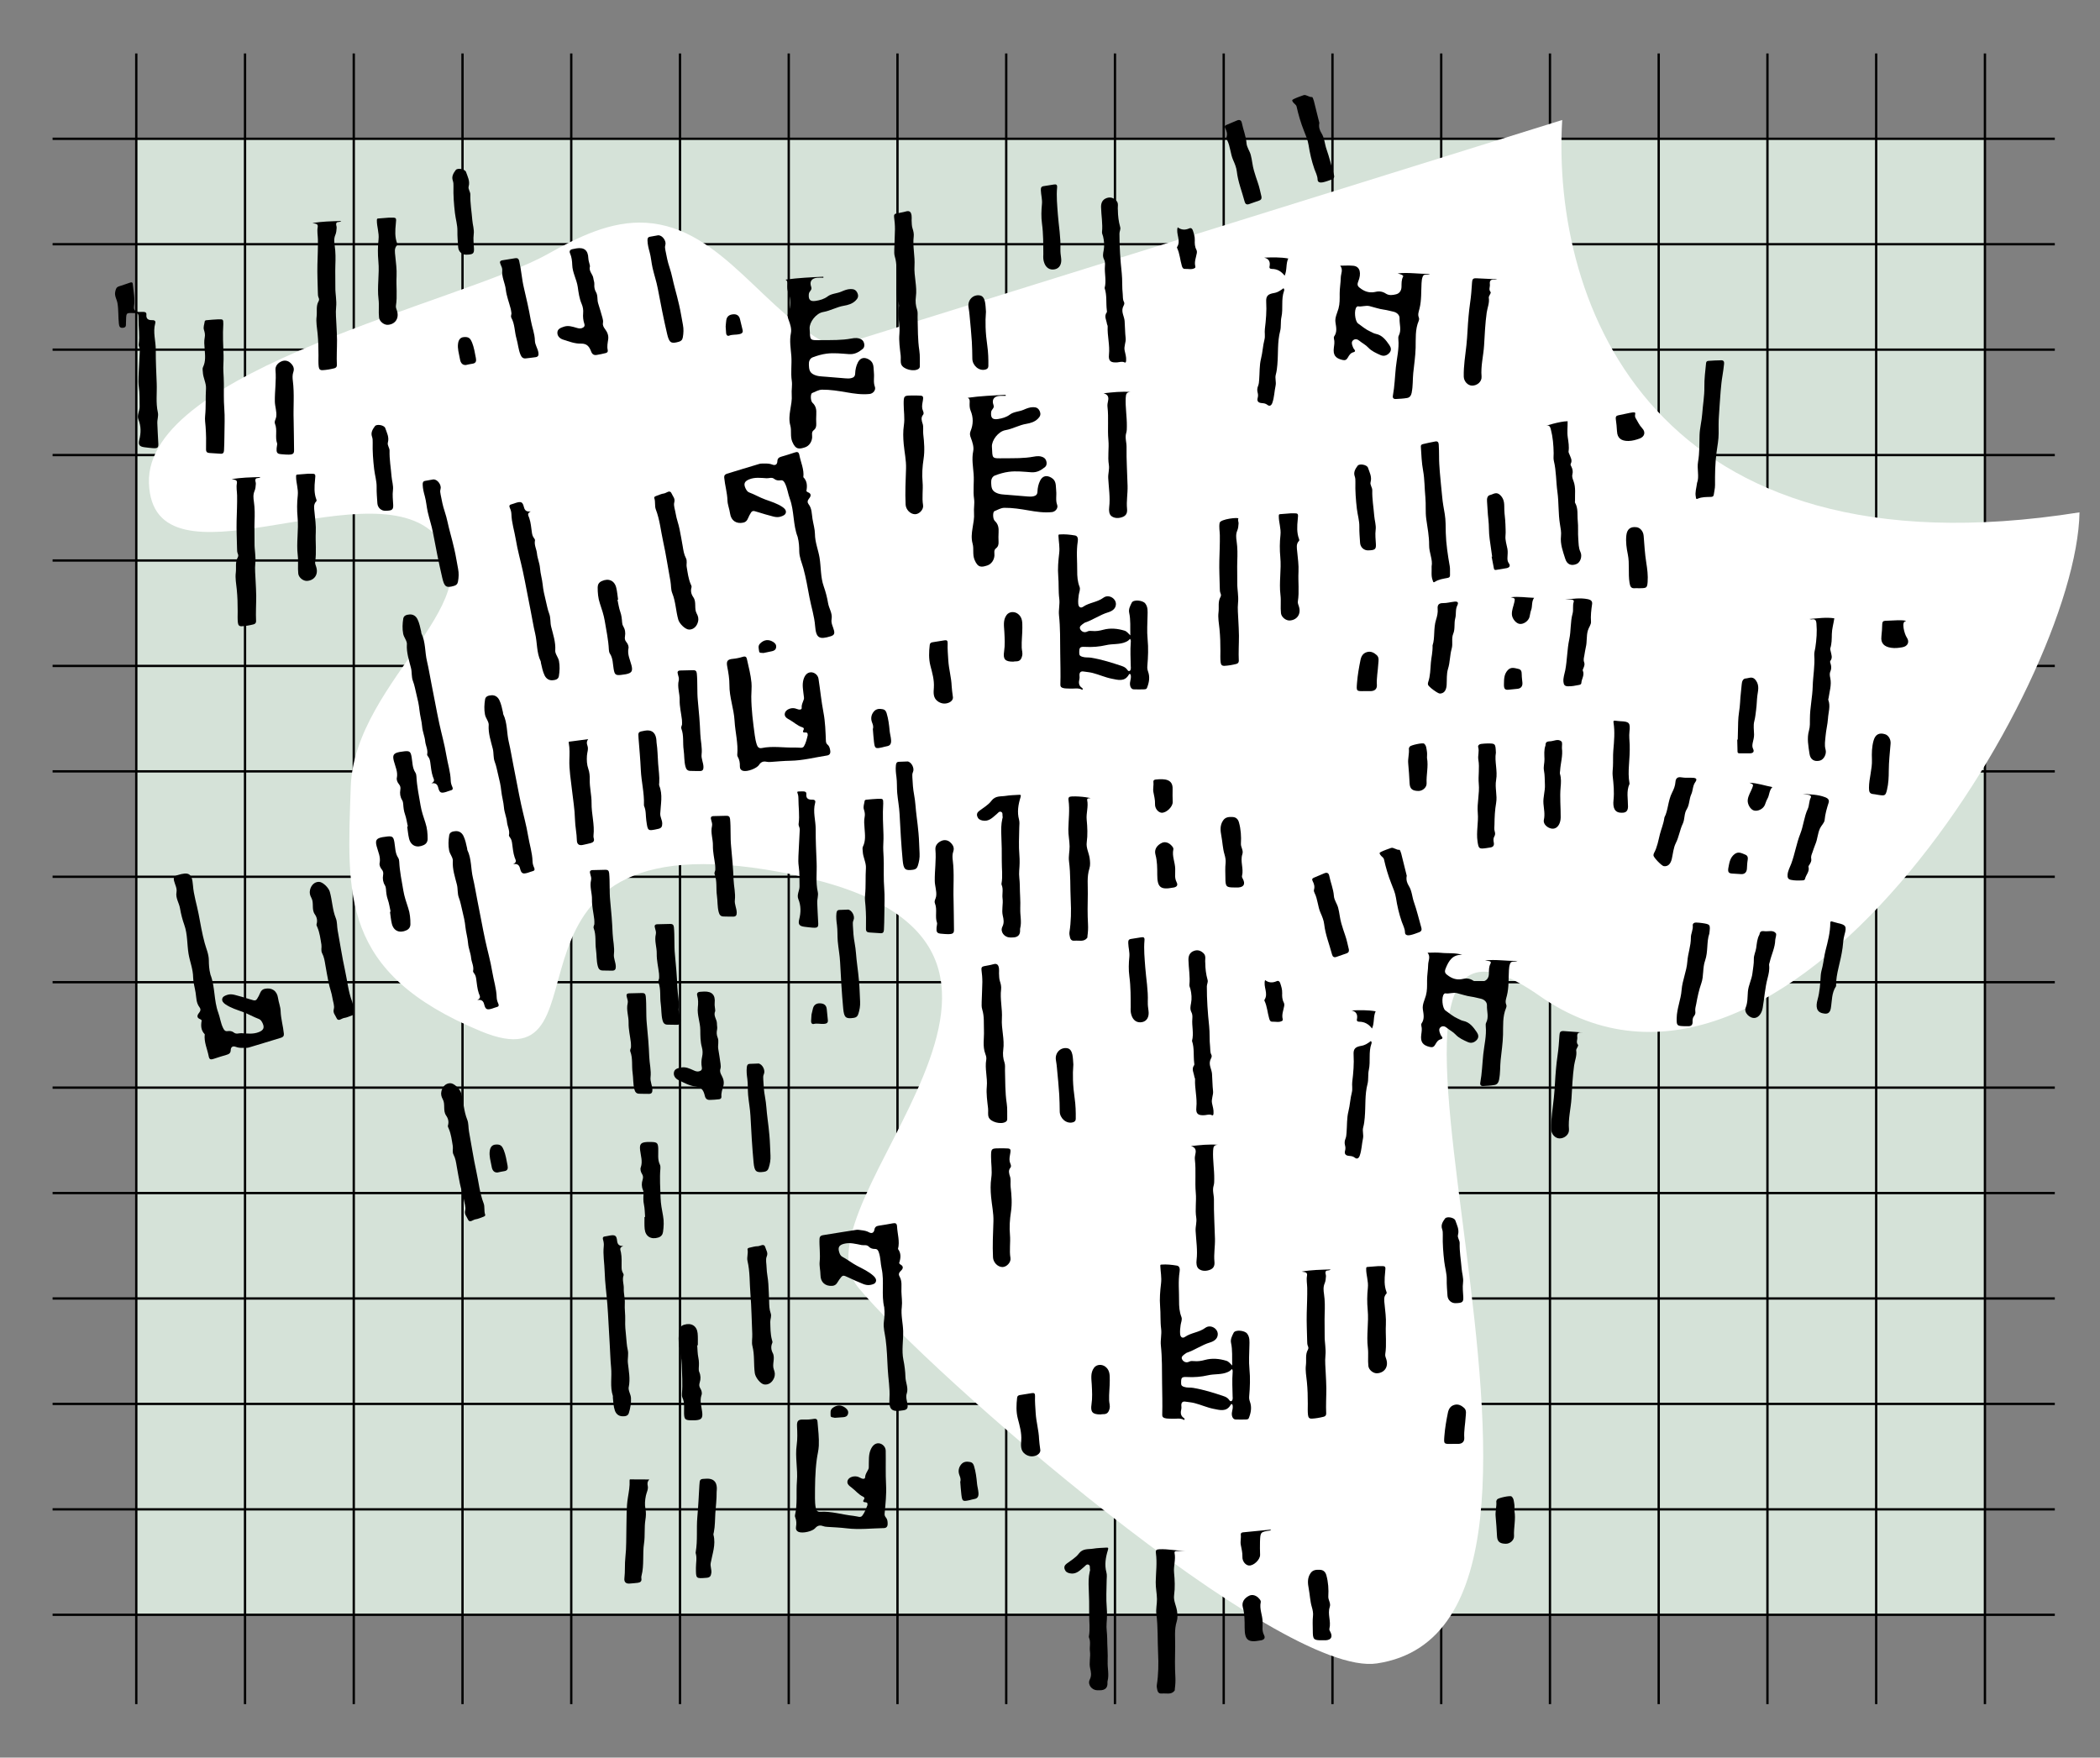 <?xml version="1.0" encoding="UTF-8"?>
<svg xmlns="http://www.w3.org/2000/svg" viewBox="0 0 902.82 755.67">
  <rect x="0" y="0" width="902.82" height="755.67" fill="#808080" stroke="none"/>
  <defs>
    <style>
      .cls-1 {
        fill: #fff;
      }

      .cls-2 {
        fill: #d5e2d8;
      }

      .cls-3 {
        fill: none;
        stroke: #000;
        stroke-miterlimit: 10;
      }
    </style>
  </defs>
  <g id="_Layer_" data-name="&amp;lt;Layer&amp;gt;">
    <rect class="cls-2" x="58.59" y="59.67" width="794.76" height="634.58"/>
    <g>
      <g>
        <line class="cls-3" x1="22.61" y1="59.67" x2="883.39" y2="59.67"/>
        <line class="cls-3" x1="22.61" y1="105" x2="883.39" y2="105"/>
        <line class="cls-3" x1="22.61" y1="150.33" x2="883.39" y2="150.33"/>
        <line class="cls-3" x1="22.61" y1="195.65" x2="883.39" y2="195.65"/>
        <line class="cls-3" x1="22.61" y1="240.98" x2="883.39" y2="240.98"/>
        <line class="cls-3" x1="22.61" y1="286.31" x2="883.39" y2="286.31"/>
        <line class="cls-3" x1="22.61" y1="331.64" x2="883.39" y2="331.64"/>
        <line class="cls-3" x1="22.61" y1="376.96" x2="883.39" y2="376.96"/>
        <line class="cls-3" x1="22.61" y1="422.29" x2="883.39" y2="422.29"/>
        <line class="cls-3" x1="22.61" y1="467.62" x2="883.39" y2="467.62"/>
        <line class="cls-3" x1="22.61" y1="512.95" x2="883.39" y2="512.95"/>
        <line class="cls-3" x1="22.61" y1="558.27" x2="883.39" y2="558.27"/>
        <line class="cls-3" x1="22.61" y1="603.6" x2="883.39" y2="603.6"/>
        <line class="cls-3" x1="22.61" y1="648.93" x2="883.39" y2="648.93"/>
        <line class="cls-3" x1="22.61" y1="694.26" x2="883.39" y2="694.26"/>
      </g>
      <g>
        <line class="cls-3" x1="853.35" y1="22.99" x2="853.35" y2="732.68"/>
        <line class="cls-3" x1="806.6" y1="22.99" x2="806.6" y2="732.68"/>
        <line class="cls-3" x1="759.85" y1="22.99" x2="759.85" y2="732.68"/>
        <line class="cls-3" x1="713.1" y1="22.99" x2="713.1" y2="732.68"/>
        <line class="cls-3" x1="666.35" y1="22.99" x2="666.35" y2="732.68"/>
        <line class="cls-3" x1="619.6" y1="22.99" x2="619.6" y2="732.68"/>
        <line class="cls-3" x1="572.85" y1="22.99" x2="572.85" y2="732.68"/>
        <line class="cls-3" x1="526.09" y1="22.99" x2="526.09" y2="732.68"/>
        <line class="cls-3" x1="479.34" y1="22.99" x2="479.34" y2="732.68"/>
        <line class="cls-3" x1="432.59" y1="22.99" x2="432.59" y2="732.68"/>
        <line class="cls-3" x1="385.84" y1="22.99" x2="385.84" y2="732.68"/>
        <line class="cls-3" x1="339.09" y1="22.99" x2="339.09" y2="732.68"/>
        <line class="cls-3" x1="292.34" y1="22.99" x2="292.34" y2="732.68"/>
        <line class="cls-3" x1="245.59" y1="22.99" x2="245.59" y2="732.68"/>
        <line class="cls-3" x1="198.84" y1="22.99" x2="198.84" y2="732.68"/>
        <line class="cls-3" x1="152.09" y1="22.99" x2="152.09" y2="732.68"/>
        <line class="cls-3" x1="105.34" y1="22.99" x2="105.34" y2="732.68"/>
        <line class="cls-3" x1="58.59" y1="22.99" x2="58.59" y2="732.68"/>
      </g>
    </g>
    <path class="cls-1" d="m358.33,149.26c-29.79-14.06-47.55-51.44-80.6-53.48-15.05-.93-29.28,6.18-42.35,13.5-36.48,20.46-172.99,49.74-171.35,98.38,1.64,48.63,92.23-6,122.09,21.28,29.87,27.29-33.79,63.02-35.33,109.34-1.54,46.32-4.74,79.91,55.94,105.09,60.68,25.18-6.36-96.87,135.09-67.16,141.44,29.71-3.19,140.66,27.26,177.47,30.46,36.81,180.86,167.81,222.87,161.5,114.35-17.16-35.25-360.69,69.83-287.09,105.08,73.6,230.97-133.36,232.23-207.81-183.63,29.13-227.06-89.87-222.4-168.69l-313.28,97.68Z"/>
  </g>
  <g id="Layer_2" data-name="Layer 2">
    <path d="m535.86,610.27c.43,0,.85-.14,1.02-.56.93-2.3,1.36-4.67.48-7.07-.29-.8-.39-1.49-.31-2.34.33-3.88.49-7.77.11-11.65-.33-3.37-.08-6.72-.02-10.07.03-1.82.23-3.63-.99-5.21-1.08-1.4-5.08-1.77-5.79-.35-.66,1.32-1.46,2.78-1.12,4.33.69,3.16.4,6.34.5,9.76-.87-.85-1.49-1.74-2.52-2.05-3.01-.91-6.1-1.2-9.13-.38-1.62.44-3.17.7-4.82.52-.63-.07-1.37-.09-1.89.18-1.43.77-2.63.08-3.17-.92-.66-1.21.66-1.91,1.55-2.57.14-.1.28-.22.45-.28,3.48-1.16,6.48-3.38,10.03-4.44,1.5-.45,3.24-1.43,3.3-3.46.08-2.56-3.17-4.43-5.36-2.81-2.67,1.98-6.05,2.05-8.72,3.88-1.15.79-2,.1-2.11-1.29-.1-1.3.04-2.55.22-3.83.16-1.14.78-2.31.34-3.44-.87-2.23-1.03-4.54-1.01-6.87.04-4.19-.44-8.39.23-12.59.16-.97.13-2.4-1.16-2.62-2.18-.37-4.41-.61-6.64-.44-.46.04-.52.09-.49.71.11,2.43.62,4.82.32,7.31-.39,3.29-.69,6.66-.41,9.94.28,3.23.02,6.47.44,9.68.31,2.38-.37,4.75-.12,7.09.58,5.4.47,10.82.53,16.21.05,4.52.2,9.06.06,13.59-.03.9.33,1.25,1.11,1.48.98.3,1.97.18,2.96.26,1.82.13,3.7-.46,5.4.56.28-.42.07-.71-.14-.84-1.52-.97-1.49-2.34-1.14-3.86.12-.5.04-1.05.02-1.57-.05-1.19.51-1.82,1.69-1.64,1.32.21,2.65.29,3.97.63,2.78.71,5.42,1.93,8.21,2.47,2.59.5,5.53,1.49,7.35-1.73.12-.21.29-.43.53-.3.16.1.29.36.32.56.12.88-.03,1.73-.24,2.6-.42,1.75.24,3.36,1.41,3.44,1.57.1,3.16.02,4.74,0Zm-5.91-9.64c.01.65.05,1.47-.53,1.75-.62.3-.94-.5-1.32-.91-.54-.58-1.23-.93-1.94-1.17-4.33-1.47-8.7-2.84-13.23-3.6-1.25-.21-2.57.02-3.81-.4-.71-.24-1.32-.43-1.34-1.51-.03-2.42.12-2.89,2.54-2.75,3.06.18,6.19-.09,9.01-.75,2.84-.66,5.82-.16,8.53-1.4.69-.32,1.27-.7,1.71-1.31.47.48.39.98.36,1.42-.28,3.54-.07,7.09,0,10.63Z"/>
    <path d="m375.7,160.12c-.24-1.98.19-4.09-1.96-5.45-2.04-1.28-3.87-.95-4.93,1.16-.75,1.49-1.1,3.1-1.16,4.74-.04,1.22-.61,1.77-1.75,2.02-.82.18-1.62.15-2.43.08-2.83-.25-5.68-.46-8.51-.7-1.84-.16-3.8-.1-5.55-1.17-1.6-.98-1.57-2.52-1.66-3.99-.08-1.33.34-2.7,1.69-3.2,1.91-.71,3.87-1.3,5.91-1.56,3.22-.41,6.44-.02,9.62.2,2.55.18,4.24-.88,5.95-2.26,1.15-.93.72-3.29-.56-4.03-1.42-.81-2.84-.7-4.38-.41-4.16.78-8.41.65-12.6.69-5.59.05-5.01.34-5.31-4.98-.15-2.72,2.75-6.59,5.82-7.11,3.13-.54,5.84-2.2,8.96-2.71,1.73-.29,3.55-.81,4.93-2.15.95-.92,1.47-1.82.86-3.25-.59-1.39-1.54-1.78-2.88-1.77-1.45.01-2.79.55-4.04,1.1-1.94.85-4.24.81-5.91,2.07-1.58,1.19-3.3,1.63-5.1,1.92-2.39.38-3.19-.48-2.99-2.87.05-.63.39-1.1.75-1.55.4-.5.5-.98.27-1.62-.83-2.27.2-3.76,2.71-3.91.84-.05,1.69,0,2.54,0,0-.15-.02-.3-.02-.44-5.4.26-10.81.48-16.29,1.26.99.53.84,1.42.81,2.23-.04,1.12-.03,2.22.41,3.28,1.23,2.95,1.2,5.92-.02,8.84-.43,1.03-.25,1.87.12,2.85.7,1.86,1.4,3.94,1.02,5.79-.69,3.36-.04,6.69.19,9.9.25,3.56-.33,7.1.19,10.64.28,1.93-.19,3.97-.03,5.93.36,4.46-1.86,8.76-.6,13.29.62,2.22-.14,4.58.84,6.94,1.46,3.54,3.1,3.17,5.46,2.41,1.78-.58,2.96-2.36,3.08-4.25.07-1.06-.41-2.29.67-3.12.94-.72,1.15-1.66,1.1-2.78-.06-1.35-.07-2.7.01-4.04.11-1.88-.09-3.55-1.62-4.96-.92-.85-.94-3.89-.15-4.2,1.4-.55,2.73-1.43,4.28-1.44,3.51-.03,6.94.52,10.4,1.12,3.29.57,6.66,1.08,10.04.72,1.51-.16,2.75-1.73,2.24-3.08-.77-2.04-.18-4.1-.43-6.14Z"/>
    <path d="m389.83,599.14c.8-2.43-.51-4.72-.57-7.12-.06-2.37-.37-4.9-.87-7.34-.84-4.08,0-8.28-.11-12.43-.09-3.46-1.03-6.82-.58-10.39.26-2.07-.11-4.39-.17-6.6-.05-2.18.39-4.42-.83-6.49-.44-.75-.3-1.58.53-2.33.93-.83,1.48-1.94-.16-2.8-.23-.12-.55-.49-.5-.64.69-2.09.91-4.11-.51-6.01.85-3.28-.25-6.46-.41-9.7-.07-1.34-.68-1.54-1.81-1.33-2.01.38-4.04.72-6.06,1.02-1.05.16-1.67.58-1.86,1.72-.22,1.33-1.13,1.79-2.33,1.12-1.01-.57-2.08-.76-3.19-.89-.76-.06-1.54-.28-2.27-.16-4.81.73-9.6,1.53-14.4,2.3-.87.14-1.36.58-1.41,1.5-.15,3.3.41,6.58.06,9.93-.19,1.75.34,3.77.35,5.69.01,3.14,2.12,4.91,5.13,4.65,1.77-.15,2.18-1.6,2.96-2.69,1.45-2.01,1.56-2.03,3.8-.96,2.11,1.01,4.25,1.95,6.42,2.83.97.4,2.05.62,3.1.43.96-.18,2.1-.43,2.42-1.44.3-.92-.3-1.79-1.04-2.46-2.05-1.86-4.56-3.01-6.96-4.26-2.27-1.18-4.25-2.8-6.51-3.99-.72-.38-1.07-1.25-1.3-2.04-.6-2.01.07-2.97,2.02-3.48,2.62-.69,5.11.03,7.6.52,1.04.21,2.24-.28,3.16.7.66.7,1.56.99,2.55.98,1.12-.02,1.47.61,1.81,1.68.72,2.21.64,4.51,1.13,6.7,1.24,5.56-.21,11.26,1.13,16.78.01.05-.01.12,0,.17.25,2.03.08,4.03-.17,6.05-.32,2.53.45,4.99.77,7.48.55,4.22.68,8.47.9,12.72.21,4.18,1,8.3.74,12.53-.31,5.17.97,6.11,6.05,5.25,1.37-.23,1.9-.77,1.75-2.21-.17-1.67-.93-3.32-.37-5.02Z"/>
    <path d="m644.5,464.01c.55-2.71.37-5.45.64-8.17.37-3.65.94-7.28,1.03-10.97.1-3.86-.26-7.79,1.31-11.5.17-.41.26-1,.09-1.38-.59-1.38-.06-2.6.26-3.9.9-3.6.68-7.31.88-10.97.05-1.02.15-1.98.55-2.9.54-1.24,1.86-.47,3.1-1.1-4.92.14-9.41-.75-13.93-.16.56.14,1.14.15,1.71.24.63.09,1,.46.65,1.1-.77,1.41-.66,2.94-.7,4.46-.04,1.59-.88,2.8-2.33,3.16-1.43.36-3,.62-4.42-.31-1.29-.85-2.77-1.11-4.21-.77-2.32.55-4.29.18-6.28-1.18-1.53-1.05-2.03-1.58-1.32-3.34,1.29-3.2,2.96-6.03,7.15-5.78-3.07-1-6.21-.55-9.27-.89-1.84-.2-3.73-.04-5.68-.04,1.4,1.71.29,3.43.26,5.08-.04,2.31-.49,4.63-.48,6.94.01,2.16.08,4.3-.5,6.39-.55,1.97-1.62,3.9-1.31,5.95.32,2.12.8,4.11-.55,6.04-.17.25-.19.71-.1,1.02.36,1.29.13,2.54-.04,3.82-.41,3.19.67,4.58,3.72,5.29,1.12.26,1.74-.04,2.28-1,.57-1.01,1.16-2.04,2.47-2.33.64-.14.87-.6.35-1.17-.41-.44-.62-.98-.81-1.54-.3-.87-.52-1.76.29-2.44.88-.74,1.9-.4,2.6.18,1.26,1.05,2.76,1.76,3.89,2.98,1.43,1.53,3.35,2.36,5.21,3.2,1.4.64,2.75.29,3.84-.87,1.05-1.12.74-2.36.03-3.39-1.48-2.15-3.04-4.3-5.88-4.85-.81-.16-1.51-.62-2.25-.95-1.99-.88-3.61-2.27-5.34-3.51-1.38-.99-1.82-5.98-.56-7.13.12-.11.32-.26.45-.24,1.69.3,3.37-.5,5.04-.09,2.07.5,4.06,1.24,6.2,1.52,1.3.17,2.61.57,3.93.84,1.61.33,2.85,1.42,2.79,2.95-.11,2.46.92,4.99-.35,7.41-.23.43-.22,1.04-.17,1.55.38,4.08-.65,8.03-1.07,12.04-.42,4.06-.53,8.16-1.28,12.18-.19,1,.29,1.5,1.23,1.45,1.63-.08,3.28-.16,4.88-.44,1.27-.22,1.76-1.17,2.03-2.49Z"/>
    <path d="m380.79,652.34c-.4-.46-.54-.99-.48-1.63.38-4.1.84-8.19.62-12.34-.26-4.87-.06-9.77-.15-14.65-.03-1.67-1.44-3.04-2.93-3.18-1.64-.15-2.84,1.07-3.56,2.77-.93,2.2-.71,4.45-.79,7.49.13,1.12-1.52,2.49-1.58,4.37-.02.69-.81.75-1.42.51-.49-.19-.94-.47-1.43-.67-1.69-.67-4.05-.03-4.63,1.44-.59,1.5.71,2.4,1.66,3.11,1.68,1.26,2.98,2.99,4.93,3.91,1.44.68-.21,1.5.11,2.09.35.66,2.09-.18,1.78,1.46-.01.06.02.12,0,.17-.63,1.58-1.21,3.2-2.28,4.55-.28.35-.82.49-1.3.42-.86-.13-1.7-.36-2.56-.45-4.75-.5-9.37-2.05-14.21-1.72-1.26.08-1.71-.78-1.87-1.68-.25-1.36-.33-2.76-.33-4.15,0-5.59.03-11.18.77-16.73.26-1.97.8-3.93.88-5.86.15-3.39-.27-6.8-.55-10.2-.07-.8-.2-1.58-1.64-1.33-1.39.24-2.88.35-4.33.28-2.29-.1-2.97.53-2.85,2.89.14,2.69.23,5.46-.14,8.03-.75,5.23.53,10.35.1,15.55-.4,4.89.3,9.86-.85,14.72-.06.26.01.59.12.85.55,1.35.58,2.72.33,4.14-.17.98.22,1.76,1.14,2.14,1.72.71,5.94-.24,7.11-1.62.92-1.08,1.99-1.39,3.29-.91.61.22,1.23.31,1.89.35,2.79.18,5.6.29,8.38.63,5.33.65,10.63,0,15.95-.1,1.12-.02,1.65-.67,1.64-1.84,0-1.02-.09-1.98-.8-2.79Z"/>
    <path d="m270.32,596.32c.69-3.5,0-6.9-.38-10.3-.21-1.92.38-3.77-.08-5.72-.45-1.88-.48-3.89-.7-5.81-.26-2.26-.46-4.63-.37-6.97.08-2.36-.32-4.74-.18-7.1.13-2.18-.53-4.25-.44-6.43.08-1.88-.78-3.76-.08-5.7.11-.3-.16-.79-.36-1.14-.41-.75-.5-1.53-.5-2.37-.01-2.1.13-4.25-.27-6.29-.23-1.19-.89-2.09,1.02-2.77-1.89.06-2.52-.78-2.68-2.24-.24-2.26-.83-2.65-3.13-2.27-.58.1-1.15.26-1.73.33-1.02.11-1.54.3-1.14,1.62.22.74.36,1.7.27,2.56-.41,3.73.3,7.42.39,11.13.12,4.62.79,9.25,1.15,13.88.44,5.69.63,11.39,1.01,17.08.23,3.37.27,6.81.6,10.11.41,4.09-.56,8.25.76,12.25.07.21-.02.47,0,.7.17,1.86.25,3.76.85,5.54.47,1.39,1.49,2.39,3.07,2.5,1.21.08,2.55-.04,2.95-1.37.64-2.09,1.04-4.25.92-6.48-.09-1.66-1.28-3.2-.97-4.76Z"/>
    <path d="m432.43,482.28c.45-.3.6-.71.59-1.2-.07-2.22.13-4.43-.21-6.65-.73-4.73-.61-9.52-.75-14.28-.03-1.1.15-2.24-.21-3.29-.63-1.82-.78-3.71-.53-5.55.62-4.51-.87-8.89-.59-13.38.26-4.19-.86-8.36-.34-12.59.14-1.12-.13-2.36-.5-3.44-.39-1.15-.32-2.31-.4-3.46,0-.7.08-1.41-.02-2.1-.19-1.39-.75-2.27-2.43-1.77-1.29.38-2.63.56-3.95.83-.87.17-1.27.56-1.14,1.57.23,1.73.39,3.49.38,5.23-.02,2.85-.24,5.7-.29,8.56-.02,1.08-.1,2.18.24,3.26.93,2.98.62,6.08.74,9.13.12,3.3-.64,6.64.56,9.89.3.81.59,1.67.43,2.57-.69,3.87.6,7.69.23,11.62-.28,3.03.2,6.23.55,9.32.14,1.26-.17,2.57.23,3.72.75,2.18,5.45,3.35,7.41,2.01Z"/>
    <path d="m67.64,181.94c-.09-1.59.57-3.06.22-4.64-.93-4.13-.32-8.35-.49-12.52-.19-4.75-.43-9.54-.4-14.31.03-3.83-1.31-7.62-.23-11.48.32-1.17-.54-1.38-1.46-1.35-1.57.04-2.5-.62-2.34-2.29.1-1.02-.48-1.22-1.25-1.25-.58-.03-1.17.02-1.76.02-1.72.01-2.56-.82-2.31-2.47.48-3.19-.22-6.3-.52-9.43-.05-.53-.13-1.07-1.22-.7-1.52.52-3.05,1.07-4.58,1.54-1.32.4-1.45,1.12-1.73,2.22-.48,1.88.65,3.39.94,5.07.5,2.95.27,5.91.61,8.85.13,1.16.41,1.9,1.79,1.73,1.44-.18,1.21-1.05,1.25-2.14.17-4.18-.18-4.27,2.78-4.2,2.48-.03,2.62-.03,2.61,2.37-.02,3.69.6,7.38.09,11.08-.12.85.52,1.57.49,2.38-.16,3.8-.39,7.6-.57,11.39-.07,1.51-.09,3.03.13,4.54.41,2.82.27,5.67.34,8.51.05,1.86-1.28,3.64-.52,5.51,1.18,2.89,1.14,5.75.38,8.72-.55,2.15.07,2.93,2.25,3.2,1.16.14,2.32.3,3.49.38,2.28.16,2.59-.17,2.41-2.51-.21-2.74-.24-5.49-.4-8.22Z"/>
    <path d="m476.19,714.33c.16-3.27-.19-6.61-.19-9.92,0-2.16-.45-4.33-.26-6.46.19-2.21.26-4.47.08-6.59-.35-4.03-.11-8.02-.05-12.02.02-1.1.2-2.15-.1-3.28-.88-3.25-.34-6.49.63-9.6.35-1.11-.01-1.11-.75-1.07-1.87.11-3.75.15-5.59.45-2.14.35-4.45-.18-6.17,2.13-1.31,1.76-3.42,2.95-5.23,4.32-.87.66-1.19,1.43-.83,2.43.36,1.02,1.09,1.49,2.2,1.72,2.75.57,4.33-1.27,6.09-2.73.58-.49,1.08-1.31,1.88-1.02.96.34.51,1.43.72,2.18.07.25-.08.56-.14.84-.55,2.4-.53,4.86-.42,7.27.17,3.65.22,7.29.19,10.95-.03,3.22.47,6.44-.13,9.66-.03.16,0,.36.07.52.82,1.91.13,3.91.39,5.83.34,2.48-.49,4.93.11,7.46.34,1.41.67,3.02-.19,4.72-1.06,2.12.86,4.55,3.23,4.6.35,0,.7,0,1.05,0q3.57.03,3.33-3.35c-.02-.23.01-.47.07-.7.69-2.77-.11-5.55.02-8.35Z"/>
    <path d="m512.25,435.28c.4.75.43,1.77.35,2.74-.27,3.15.71,6.32-.13,9.46-.01.05.01.12.03.17,1,3.03.52,6.21.9,9.31.04.34.13.8-.04,1.03-1.22,1.65-.13,3.23.09,4.83.05.4.34.79.32,1.17-.19,4.06.99,8.05.56,12.15-.29,2.78.77,3.52,3.57,3.32,1.03-.07,2.01-.53,3.09,0,.64.31.68-.34.72-.83.11-1.48-.33-2.86-.64-4.28-.39-1.79.63-3.63.44-5.23-.29-2.48-.26-4.97-.45-7.45-.15-1.95-1.44-3.72-.78-5.78.25-.8.98-1.56.47-2.49-.56-1.04-.37-2.16-.5-3.26-.35-2.98-.1-5.97-.42-8.98-.61-5.67-1.01-11.38-.99-17.1,0-.93.6-1.78.32-2.76-.69-2.41-.98-4.88-1-7.38-.18-1.35.46-2.87-.69-4.02-1.15-1.15-2.51-1.67-4.15-1.08-1.86.66-2.42,2.17-2.39,3.9.08,3.57.78,7.12.41,10.72-.06.6.31,1.24.46,1.86.47,1.99.64,4.02.25,6.01-.27,1.39-.52,2.6.2,3.97Z"/>
    <path d="m562.34,608.4c.12,1.09.57,1.59,1.67,1.53,1.7-.09,3.37-.39,5.02-.8.7-.17,1.15-.63,1.12-1.38-.18-3.6.07-7.2.06-10.8,0-2.18-.18-4.4-.26-6.54-.09-2.49-.4-5.05-.13-7.59.31-2.86-.38-5.7-.33-8.57.05-3.11-.11-6.23,0-9.34.11-2.86.14-5.69-.28-8.54-.22-1.52-.4-3.04.29-4.63.37-.86.5-2.01.55-3.06.04-.69-.46-1.38-.09-2.05.39-.7,1.37-.1,2.08-.85-4.31.16-8.39.17-12.41.94,1.08.26,2.58.05,2.27,1.76-.33,1.78.06,3.49.09,5.23.06,3.63-.12,7.24-.21,10.87-.1,3.98.11,7.96.19,11.95.02.76,0,1.53.33,2.24.25.51.25,1.07-.02,1.53-1.2,2.06-.57,4.41-.85,6.59-.31,2.32.18,4.86.42,7.26.31,3.13.4,6.25.39,9.38,0,1.63-.1,3.25.09,4.88Z"/>
    <path d="m506.16,666.87c1.26-.02,2.52,0,3.77,0-3.87-.06-7.68-.97-11.55-.77-1.22.06-1.62.37-1.44,1.66.57,4.14,0,8.3-.08,12.45-.05,2.47.51,4.86.54,7.32.03,2.17-.54,4.3-.26,6.43.73,5.6.47,11.24.74,16.86.22,4.51.16,9.08-.54,13.59-.12.76.05,1.5.22,2.25.26,1.15.95,1.57,2.02,1.46,1.84-.2,3.92.64,5.37-1.2.15-.2.09-.57.13-.86.23-1.66.32-3.29.23-5-.24-4.35-.19-8.72-.09-13.07.08-3.65-.47-7.32.7-10.96.43-1.32.31-2.94.08-4.5-.34-2.24-1.56-4.34-1.24-6.67.45-3.27.29-6.54-.02-9.78-.27-2.81.79-5.55.22-8.35-.17-.86.61-.85,1.19-.86Z"/>
    <path d="m332.22,581.73c-.73-1.42-.87-2.85-.2-4.34.19-.43-.03-.91-.16-1.37-.68-2.51-.63-5.1-.71-7.66-.04-1.23.66-2.43.18-3.75-.61-1.66-.63-3.41-.67-5.18-.06-2.5-.21-5.01-.34-7.5-.12-2.29-.71-4.59-.75-6.93-.02-1.62-.52-3.44.06-4.8.68-1.61-.26-2.61-.56-3.79-.55-2.12-2.18-.6-3.3-.61-1.09-.01-2.19.34-3.28.57-.51.11-1.24.26-1.11.89.34,1.65-.39,3.32-.02,4.88,1.1,4.65.86,9.39,1.25,14.09.48,5.76.52,11.53.8,17.29.09,1.76-.35,3.59.07,5.23.98,3.84.48,7.77,1.02,11.63.25,1.8,2.39,4.61,4.03,4.86,1.92.29,3.51-.96,4.25-2.8.53-1.32.38-2.4-.09-3.62-.88-2.31.7-4.82-.48-7.12Z"/>
    <path d="m96.03,159.81c-.14-2.24.17-4.71.08-6.99-.17-4.41-.4-8.8-.11-13.51-.01-2.05-.01-2.08-2.34-2.01-1.52.05-3.03.21-4.54.34-.45.04-1.05.02-1.12.62-.15,1.2-.72,2.36-.3,3.63.33,1,.54,2.06.32,3.12-.35,1.69-.17,3.37-.04,5.07.19,2.61.54,5.26-.71,7.77-.32.65-.09,1.37-.07,2.07.07,2.49,1.52,4.79,1.36,7.19-.26,3.89.03,7.8-.37,11.64-.18,1.69.08,3.14.2,4.73.24,3.2.27,6.42.19,9.62-.03,1.24.48,1.58,1.45,1.66,1.63.14,3.26.22,4.9.32.98.06,1.32-.5,1.37-1.4.24-4.18.14-8.37.27-12.56.11-3.68-.4-7.41-.34-11.15.06-3.37.02-6.76-.19-10.14Z"/>
    <path d="m737.32,208.67c-.04-4.77.02-9.52.66-14.27.36-2.69.9-5.35.89-8.12-.01-2.43-.07-4.9.11-7.29.28-3.63.43-7.28.76-10.91.2-2.19.4-4.41.77-6.53.3-1.71.5-3.42.7-5.14.11-.99-.29-1.52-1.21-1.51-1.81.02-3.62.12-5.43.25-.49.04-1.02.15-1.1.89-.35,3.46-.79,6.9-.74,10.39.06,3.86-.66,7.66-.92,11.5-.21,3.09-1.06,6.09-1.15,9.16-.11,3.8.03,7.63-.63,11.37-.57,3.21.62,6.45-.44,9.17-.28,2.25-.94,4.03-.54,5.93.11.53-.01,1.23.81.86,1.84-.81,3.77-.72,5.7-.78.63-.02,1.13-.19,1.22-.97.15-1.34.55-2.67.53-4Z"/>
    <path d="m777.91,266.14c.34.06.69.2,1.01.15,1.39-.19,1.85.23,1.99,1.76.32,3.51.04,6.93-.47,10.38-.16,1.08-.54,2.17-.46,3.26.34,4.49-.55,8.92-.67,13.38-.12,4.68-1.2,9.27-1.2,13.95,0,1.69.07,3.41-.4,5.06-.96,3.38-.25,6.73.23,10.06.36,2.47,2.1,3.47,4.45,2.88,1.71-.42,2.99-2.87,2.45-4.75-.56-1.96-.16-3.87,0-5.84.21-2.56.88-5.03,1.04-7.58.16-2.63,1.15-5.25.14-7.91-.09-.24.08-.57.12-.85.38-2.79,1.32-5.53.75-8.42-.19-.95-.44-1.96,0-2.94.47-1.07.48-2.16.14-3.26-.13-.44-.41-.97-.11-1.36,1.04-1.34.39-2.68.13-4.03-.08-.45-.31-.96-.18-1.35.65-1.99.62-4.03.66-6.07.04-2.31.73-4.5,1.07-6.82-3.5-.53-7.09,0-10.7.3Z"/>
    <path d="m523.75,492.2c-3.99-.31-7.85.1-11.73.55,1.84.51,2.29,1.6,1.92,3.26-.19.84-.34,1.75-.24,2.59.55,4.76-.05,9.54.39,14.31.32,3.5-.37,7.08.19,10.58.32,1.97-.38,3.79-.27,5.74.22,4.18.92,8.35.41,12.57-.16,1.3-.06,2.95.96,3.75,1.37,1.06,3.24,1.01,4.87.36,1.49-.6,2.03-1.72,1.85-3.5-.32-3.26.32-6.53.23-9.85-.14-5.57-.53-11.14-.44-16.71.03-2.02-.76-4.02-.15-6.02.3-.98.27-1.95.28-2.95.05-4.05-.68-8.06-.49-12.14.08-1.83.41-2.53,2.23-2.55Z"/>
    <path d="m310.15,471.46c-.15-1.56.38-3.01.8-4.46.48-1.64.1-3.12-.68-4.54-.5-.9-.9-1.82-.58-2.83.25-.77.19-1.51.08-2.25-.3-2.14-.61-4.27-.98-6.4-.28-1.62.39-3.28-.26-4.87-.46-1.12-.51-2.26-.25-3.45.19-.87-.08-1.75-.06-2.6.03-1.81-1.69-3.32-.73-5.38,0-1.07-.37-2.23-.24-3.49.35-3.42-1.16-4.96-4.52-4.88-.58.01-1.17.06-1.75.11-1.04.08-1.52.65-1.23,1.66.48,1.67.44,3.36.26,5.05-.35,3.31,1.04,6.41,1.06,9.7.02,2.46,0,4.99.67,7.4.39,1.4.42,2.75.1,4.13-.34,1.5-.4,3.02-.11,4.53.21,1.11-.38,1.51-1.26,1.73-.85.21-1.6-.13-2.36-.47-1.7-.75-3.35-1.58-5.36-1.17-1.33.27-2.68.55-3,1.98-.35,1.56.68,2.82,1.94,3.42,2.36,1.13,4.82,2.49,7.35,2.76,2.85.3,3.49,1.98,3.99,4.05.29,1.22.98,1.72,2.06,1.71,1.34,0,2.69-.14,4.02-.28.64-.06,1.11-.41,1.04-1.16Z"/>
    <path d="m434.2,505.81c-.38-1.28-.82-2.57.22-3.82.4-.48.17-1.19-.05-1.69-.53-1.2-.42-2.34-.19-3.59.54-2.96.47-2.97-2.43-2.99-.41,0-.82,0-1.23,0h0c-.35,0-.7,0-1.05,0-3.32,0-3.39.19-3.4,3.62-.01,3.03.55,6.07.1,9.07-.41,2.76-.33,5.48-.08,8.22.32,3.49,1.11,6.98,1,10.45-.16,5.18-.45,10.35-.18,15.54.1,2.07,1.93,4.1,4.03,4.14,1.79.03,3.79-2.02,3.47-3.9-.56-3.31.08-6.62-.21-9.93-.3-3.3-.08-6.63.43-9.95.54-3.51.27-7.09-.14-10.62-.18-1.51.19-3.04-.26-4.54Z"/>
    <path d="m674.53,485.6c-.41-4.55.81-8.97,1.08-13.47.28-4.65.47-9.37,1.12-14.03.3-2.14,1.28-4.22.9-6.48-.07-.39.31-.86.48-1.3.15-.37.54-.82.27-1.14-.89-1.06-.16-2.17-.28-3.19-.26-2.22.86-2.18,2.34-2.09.27.02-5.13-.38-8.08-.59-1.62-.11-1.84.5-1.93,1.83-.19,2.95-.4,5.9-.84,8.82-.28,1.85-.46,3.69-.64,5.54-.41,4.17-.48,8.37-.93,12.54-.49,4.49-1.25,8.98-1.15,13.53.05,2.03,1.7,3.85,3.56,3.89,2.21.04,4.28-1.75,4.09-3.87Z"/>
    <path d="m595.54,582.22c.66-4.21.05-8.45.27-12.68.15-2.92-.28-5.85-.56-8.78-.14-1.52-.53-3.18.75-4.52.24-.25.17-.5.06-.8-1.04-2.72-.86-5.56-.58-8.36.28-2.78.37-2.77-2.38-2.72-.06,0-.12,0-.61,0-1.2.09-2.83.22-4.47.35-.48.04-.67.03-.68.78-.04,2.77,1.04,5.37.72,8.24-.34,3.09-.37,6.26-.07,9.43.52,5.41-.6,10.86.07,16.29.32,2.62-.07,5.24.22,7.85.19,1.71,2.15,3.27,3.85,3.13,3.18-.26,4.87-2.87,3.86-6.03-.23-.73-.57-1.42-.45-2.21Z"/>
    <path d="m275.81,677.44c1.18-4.57.37-9.3,1.07-13.91.5-3.34.05-6.74.59-10.1.25-1.53.33-3.18.03-4.67-.4-1.97-.2-3.81.18-5.71.28-1.42,1.13-2.73.79-4.26-.19-.87-.23-1.71.69-2.7-2.88-.02-5.38-.04-7.87-.04-.28,0-.66-.17-.62.5.13,2.45-.33,4.86-.72,7.26-.7,4.26-.54,8.57-.65,12.84-.11,4.29.04,8.63-.44,12.88-.34,3.02-.06,6.03-.42,9.02-.19,1.56.58,2.44,2.26,2.29,1.17-.1,2.34-.16,3.49-.32,1.03-.14,1.78-.59,1.55-1.86-.07-.39-.04-.83.06-1.22Z"/>
    <path d="m271.27,450.31c-.24.73-.49,1.26-.29,1.77,1.14,2.97.54,6.12.98,9.16.34,2.35.16,4.75.76,7.08.3,1.16.82,1.91,2.11,1.92,1.4.01,2.8.09,4.21.06,1.08-.02,1.46-.61,1.44-1.73-.02-1.84-1.01-3.59-.81-5.34.36-3.03-.44-5.93-.55-8.89-.18-4.76-.59-9.53-1.06-14.27-.39-3.91-.06-7.81-.44-11.71-.11-1.11-.64-1.43-1.56-1.42-1.81.02-3.63.11-5.44.13-1.25.02-1.47.57-1.12,1.69.25.83.55,1.79.35,2.58-.7,2.86.46,5.59.39,8.41-.06,2.82.65,5.66.98,8.5.09.75.04,1.51.04,2.04Z"/>
    <path d="m283.37,420.61c-.24.73-.49,1.26-.29,1.77,1.14,2.97.54,6.12.98,9.16.34,2.35.16,4.75.76,7.08.3,1.16.82,1.91,2.11,1.92,1.4.01,2.8.09,4.21.06,1.08-.02,1.46-.61,1.44-1.73-.02-1.84-1.01-3.59-.81-5.34.36-3.03-.44-5.93-.55-8.89-.18-4.76-.59-9.53-1.06-14.27-.39-3.91-.06-7.81-.44-11.71-.11-1.11-.64-1.43-1.56-1.42-1.81.02-3.63.11-5.44.13-1.25.02-1.47.57-1.12,1.69.25.83.55,1.79.35,2.58-.7,2.86.46,5.59.39,8.41-.06,2.82.65,5.66.98,8.5.09.75.04,1.51.04,2.04Z"/>
    <path d="m293.22,311.51c-.24.73-.49,1.26-.29,1.77,1.14,2.97.54,6.12.98,9.16.34,2.35.16,4.75.76,7.08.3,1.16.82,1.91,2.11,1.92,1.4.01,2.8.09,4.21.06,1.08-.02,1.46-.61,1.44-1.73-.02-1.84-1.01-3.59-.81-5.34.36-3.03-.44-5.93-.55-8.89-.18-4.76-.59-9.53-1.06-14.27-.39-3.91-.06-7.81-.44-11.71-.11-1.11-.64-1.43-1.56-1.42-1.81.02-3.63.11-5.44.13-1.25.02-1.47.57-1.12,1.69.25.83.55,1.79.35,2.58-.7,2.86.46,5.59.39,8.41-.06,2.82.65,5.66.98,8.5.09.75.04,1.51.04,2.04Z"/>
    <path d="m255.53,397.33c-.24.73-.49,1.26-.29,1.77,1.14,2.97.54,6.12.98,9.16.34,2.35.16,4.75.76,7.08.3,1.16.82,1.91,2.11,1.92,1.4.01,2.8.09,4.21.06,1.08-.02,1.46-.61,1.44-1.73-.02-1.84-1.01-3.59-.81-5.34.36-3.03-.44-5.93-.55-8.89-.18-4.76-.59-9.53-1.06-14.27-.39-3.91-.06-7.81-.44-11.71-.11-1.11-.64-1.43-1.56-1.42-1.81.02-3.63.11-5.44.13-1.25.02-1.47.57-1.12,1.69.25.83.55,1.79.35,2.58-.7,2.86.46,5.59.39,8.41-.06,2.82.65,5.66.98,8.5.09.75.04,1.51.04,2.04Z"/>
    <path d="m307.52,374.11c-.24.73-.49,1.26-.29,1.77,1.14,2.97.54,6.12.98,9.16.34,2.35.16,4.75.76,7.08.3,1.16.82,1.91,2.11,1.92,1.4.01,2.8.09,4.21.06,1.08-.02,1.46-.61,1.44-1.73-.02-1.84-1.01-3.59-.81-5.34.36-3.03-.44-5.93-.55-8.89-.18-4.76-.59-9.53-1.06-14.27-.39-3.91-.06-7.81-.44-11.71-.11-1.11-.64-1.43-1.56-1.42-1.81.02-3.63.11-5.44.13-1.25.02-1.47.57-1.12,1.69.25.83.55,1.79.35,2.58-.7,2.86.46,5.59.39,8.41-.06,2.82.65,5.66.98,8.5.09.75.04,1.51.04,2.04Z"/>
    <path d="m734.86,401.46c.48-4.02.47-4.04-3.06-4.59-.86-.14-1.74-.18-2.62-.23-.85-.05-1.52.48-1.44,1.21.22,1.88-.83,3.52-.81,5.32.03,3.49-1.28,6.76-1.52,10.26-.29,4.11-2.15,8.05-2.47,12.26-.31,4.08-2.04,7.91-2.11,12.05-.05,3.15.06,3.38,3.24,3.46.59.02,1.17,0,1.76.01,1.22.02,1.86-.54,1.83-1.8-.02-.94.01-1.87.69-2.65.49-.56.6-1.27.49-1.99-.16-1.08.21-2.07.39-3.1.53-3.03,1.18-6.02,2.2-8.94,1.1-3.12.47-6.5,1.62-9.75,1.34-3.79.59-8.08,1.8-11.52Z"/>
    <path d="m326.02,457.26c-.95.04-2.3.1-3.64.14-.96.03-1.22.55-1.32,1.47-.19,1.7,0,3.35.23,5.02.31,2.31.14,4.68.34,6.96.27,2.99.86,5.98,1.01,8.99.34,6.63.71,13.26,1.33,19.88.37,3.95,1.06,4.59,4.5,4.09,1.05-.15,1.64-.58,1.99-1.64.57-1.75.88-3.5.78-5.35-.17-2.9-.18-5.81-.46-8.7-.23-2.41-.48-4.85-.81-7.23-.43-3.1-.49-6.25-1.09-9.36-.46-2.37-.62-4.91-.74-7.4-.04-.83-.11-1.55.27-2.36.72-1.52-.59-4.29-2.39-4.54Z"/>
    <path d="m364.55,391.08c-.95.04-2.3.1-3.64.14-.96.03-1.22.55-1.32,1.47-.19,1.7,0,3.35.23,5.02.31,2.31.14,4.68.34,6.96.27,2.99.86,5.98,1.01,8.99.34,6.63.71,13.26,1.33,19.88.37,3.95,1.06,4.59,4.5,4.09,1.05-.15,1.64-.58,1.99-1.64.57-1.75.88-3.5.78-5.35-.17-2.9-.18-5.81-.46-8.7-.23-2.41-.48-4.85-.81-7.23-.43-3.1-.49-6.25-1.09-9.36-.46-2.37-.62-4.91-.74-7.4-.04-.83-.11-1.55.27-2.36.72-1.52-.59-4.29-2.39-4.54Z"/>
    <path d="m390.12,327.39c-.95.04-2.3.1-3.64.14-.96.03-1.22.55-1.32,1.47-.19,1.7,0,3.35.23,5.02.31,2.31.14,4.68.34,6.96.27,2.99.86,5.98,1.01,8.99.34,6.63.71,13.26,1.33,19.88.37,3.95,1.06,4.59,4.5,4.09,1.05-.15,1.64-.58,1.99-1.64.57-1.75.88-3.5.78-5.35-.17-2.9-.18-5.81-.46-8.7-.23-2.41-.48-4.85-.81-7.23-.43-3.1-.49-6.25-1.09-9.36-.46-2.37-.62-4.91-.74-7.4-.04-.83-.11-1.55.27-2.36.72-1.52-.59-4.29-2.39-4.54Z"/>
    <path d="m186.41,206.1c-.94.17-2.26.41-3.59.64-.95.16-1.13.71-1.1,1.64.05,1.71.46,3.32.91,4.95.62,2.25.77,4.62,1.28,6.85.67,2.92,1.66,5.81,2.22,8.77,1.23,6.53,2.5,13.04,4.01,19.51.9,3.87,1.68,4.41,5.01,3.45,1.02-.29,1.55-.8,1.75-1.89.33-1.81.4-3.59.05-5.4-.56-2.85-.97-5.73-1.64-8.55-.56-2.36-1.13-4.74-1.78-7.05-.85-3.02-1.33-6.12-2.35-9.12-.78-2.29-1.28-4.78-1.74-7.23-.15-.82-.32-1.52-.05-2.37.51-1.6-1.16-4.17-2.98-4.17Z"/>
    <path d="m586.73,480.31c.43-4.77-.05-9.59,1.2-14.35.47-1.78.11-4.01.55-5.99.81-3.7-.21-7.57,1.11-11.22.11-.31.22-.68-.23-1.17-1.26.97-2.5,1.8-4.05,2.06-2.63.45-3.53,1.25-3.38,3.82.23,3.93-.1,7.8-.58,11.67-.19,1.52.22,3.04-.17,4.53-.7,2.68-.79,5.45-1.47,8.16-.74,2.93-.56,6.09-.81,9.15-.07.87-.12,1.79-.45,2.58-.41.99-.47,1.92-.2,2.9.21.76.23,1.5.02,2.25-.45,1.57.41,2.17,1.78,2.27.88.07,1.64.15,2.41.77.98.79,1.74.18,2.11-.88.84-2.38.86-4.91,1.39-7.34.36-1.65-.34-3.24.09-4.78.41-1.47.55-2.91.69-4.42Z"/>
    <path d="m301.61,599.77c.3-.89,0-2.02-.55-2.87-.53-.83-.52-1.62-.24-2.5.47-1.49.46-2.98-.17-4.43-.24-.55-.28-1.11-.24-1.71.11-1.5.16-2.98-.17-4.5-.37-1.74-.35-3.57-.5-5.35.09,0,.18,0,.27,0-.02-1.74.09-3.49-.09-5.21-.34-3.18-2.73-4.59-5.84-3.63-1.22.38-1.87,1.21-2.04,2.38-.33,2.31-.45,4.61-.01,6.95.48,2.57.99,5.22,1.06,7.77.12,4.16.45,8.35.08,12.52-.05.57-.03,1.22.21,1.72,1.08,2.21.62,4.57.71,6.86.09,2.29.42,2.8,2.69,2.87.7.02,1.4.03,2.1,0,2.67-.15,3.31-.88,3.01-3.48-.28-2.44-1.16-4.83-.31-7.36Z"/>
    <path d="m75.88,383.61c-.47,2.52,1.14,4.6,1.52,6.97.38,2.34,1.03,4.81,1.86,7.16,1.39,3.93,1.13,8.2,1.79,12.3.56,3.41,1.95,6.62,1.98,10.21.02,2.08.71,4.33,1.06,6.52.35,2.15.21,4.43,1.7,6.32.54.69.51,1.52-.21,2.38-.81.95-1.2,2.13.54,2.75.24.09.61.41.58.57-.4,2.16-.34,4.2,1.32,5.88-.4,3.36,1.12,6.37,1.72,9.55.25,1.32.88,1.44,1.97,1.07,1.94-.65,3.9-1.26,5.87-1.83,1.02-.3,1.57-.8,1.61-1.96.04-1.35.88-1.92,2.16-1.42,1.08.43,2.16.47,3.28.45.76-.04,1.56.07,2.27-.14,4.66-1.37,9.3-2.82,13.95-4.23.84-.26,1.27-.76,1.19-1.68-.3-3.29-1.3-6.46-1.4-9.84-.05-1.76-.85-3.68-1.12-5.59-.44-3.11-2.76-4.57-5.71-3.91-1.73.39-1.94,1.88-2.57,3.07-1.17,2.19-1.27,2.23-3.64,1.46-2.22-.72-4.48-1.35-6.74-1.94-1.02-.26-2.12-.34-3.13,0-.92.3-2.02.71-2.2,1.75-.17.96.54,1.73,1.36,2.3,2.28,1.57,4.92,2.36,7.47,3.28,2.41.87,4.59,2.19,6.99,3.07.76.28,1.22,1.09,1.57,1.84.87,1.91.33,2.95-1.53,3.73-2.5,1.04-5.07.66-7.61.51-1.06-.06-2.18.58-3.23-.27-.75-.61-1.68-.77-2.66-.62-1.11.17-1.53-.41-2.02-1.41-1.01-2.09-1.25-4.38-2.02-6.48-1.98-5.34-1.31-11.19-3.4-16.47-.02-.05,0-.12-.02-.17-.53-1.97-.63-3.98-.65-6.02-.03-2.55-1.12-4.89-1.78-7.31-1.12-4.11-1.82-8.3-2.61-12.48-.78-4.11-2.11-8.09-2.43-12.32-.4-5.16-1.78-5.92-6.7-4.38-1.33.42-1.77,1.02-1.43,2.43.39,1.63,1.37,3.16,1.05,4.92Z"/>
    <path d="m194.67,370.22c-.21,3.56.94,6.83,1.77,10.15.47,1.87.13,3.79.86,5.66.7,1.8,1,3.79,1.48,5.66.56,2.2,1.08,4.52,1.31,6.86.24,2.35.96,4.66,1.14,7.01.17,2.18,1.1,4.14,1.31,6.31.18,1.87,1.28,3.62.85,5.64-.07.31.27.76.51,1.08.51.69.7,1.45.82,2.28.3,2.08.45,4.23,1.12,6.2.39,1.14,1.16,1.95-.64,2.89,1.86-.32,2.6.44,2.95,1.85.55,2.2,1.18,2.51,3.41,1.83.56-.17,1.1-.42,1.67-.56,1-.25,1.49-.51.91-1.76-.32-.71-.59-1.63-.61-2.5-.1-3.75-1.3-7.31-1.9-10.98-.74-4.56-2.04-9.06-3.02-13.6-1.21-5.58-2.17-11.2-3.32-16.79-.68-3.3-1.18-6.71-1.96-9.94-.96-3.99-.56-8.25-2.41-12.04-.1-.2-.04-.47-.09-.69-.42-1.82-.76-3.69-1.59-5.37-.65-1.31-1.8-2.17-3.38-2.06-1.21.08-2.52.39-2.74,1.76-.35,2.16-.46,4.35-.04,6.54.31,1.63,1.7,3,1.61,4.58Z"/>
    <path d="m174.92,277.06c-.21,3.56.94,6.83,1.77,10.15.47,1.87.13,3.79.86,5.66.7,1.8,1,3.79,1.48,5.66.56,2.2,1.08,4.52,1.31,6.86.24,2.35.96,4.66,1.14,7.01.17,2.18,1.1,4.14,1.31,6.31.18,1.87,1.28,3.62.85,5.64-.07.31.27.76.51,1.08.51.69.7,1.45.82,2.28.3,2.08.45,4.23,1.12,6.2.39,1.14,1.16,1.95-.64,2.89,1.86-.32,2.6.44,2.95,1.85.55,2.2,1.18,2.51,3.41,1.83.56-.17,1.1-.42,1.67-.56,1-.25,1.49-.51.91-1.76-.32-.71-.59-1.63-.61-2.5-.1-3.75-1.3-7.31-1.9-10.98-.74-4.56-2.04-9.06-3.02-13.6-1.21-5.58-2.17-11.2-3.32-16.79-.68-3.3-1.18-6.71-1.96-9.94-.96-3.99-.56-8.25-2.41-12.04-.1-.2-.04-.47-.09-.69-.42-1.82-.76-3.69-1.59-5.37-.65-1.31-1.8-2.17-3.38-2.06-1.21.08-2.52.39-2.74,1.76-.35,2.16-.46,4.35-.04,6.54.31,1.63,1.7,3,1.61,4.58Z"/>
    <path d="m210.09,311.8c-.21,3.56.94,6.83,1.77,10.15.47,1.87.13,3.79.86,5.66.7,1.8,1,3.79,1.48,5.66.56,2.2,1.08,4.52,1.31,6.86.24,2.35.96,4.66,1.14,7.01.17,2.18,1.1,4.14,1.31,6.31.18,1.87,1.28,3.62.85,5.64-.07.31.27.76.51,1.08.51.69.7,1.45.82,2.28.3,2.08.45,4.23,1.12,6.2.39,1.14,1.16,1.95-.64,2.89,1.86-.32,2.6.44,2.95,1.85.55,2.2,1.18,2.51,3.41,1.83.56-.17,1.1-.42,1.67-.56,1-.25,1.49-.51.91-1.76-.32-.71-.59-1.63-.61-2.5-.1-3.75-1.3-7.31-1.9-10.98-.74-4.56-2.04-9.06-3.02-13.6-1.21-5.58-2.17-11.2-3.32-16.79-.68-3.3-1.18-6.71-1.96-9.94-.96-3.99-.56-8.25-2.41-12.04-.1-.2-.04-.47-.09-.69-.42-1.82-.76-3.69-1.59-5.37-.65-1.31-1.8-2.17-3.38-2.06-1.21.08-2.52.39-2.74,1.76-.35,2.16-.46,4.35-.04,6.54.31,1.63,1.7,3,1.61,4.58Z"/>
    <path d="m135.32,393.06c.92,1.31,1.24,2.7.78,4.27-.13.45.15.9.34,1.33,1.02,2.39,1.32,4.97,1.74,7.49.2,1.21-.33,2.49.33,3.74.83,1.56,1.08,3.3,1.37,5.04.4,2.47.89,4.93,1.36,7.39.43,2.26,1.33,4.45,1.68,6.76.24,1.6.98,3.34.59,4.76-.46,1.68.61,2.55,1.07,3.67.83,2.03,2.24.3,3.36.16,1.08-.14,2.12-.64,3.17-1.01.49-.18,1.2-.43.98-1.03-.56-1.59-.07-3.34-.65-4.84-1.72-4.46-2.13-9.19-3.15-13.79-1.25-5.65-2.07-11.36-3.13-17.03-.32-1.73-.14-3.6-.78-5.17-1.49-3.68-1.53-7.64-2.59-11.38-.49-1.75-2.99-4.25-4.65-4.27-1.94-.03-3.35,1.43-3.83,3.35-.35,1.38-.05,2.43.58,3.58,1.18,2.17-.05,4.87,1.44,6.99Z"/>
    <path d="m191.8,479.63c.92,1.31,1.24,2.7.78,4.27-.13.45.15.9.34,1.33,1.02,2.39,1.32,4.97,1.74,7.49.2,1.21-.33,2.49.33,3.74.83,1.56,1.08,3.3,1.37,5.04.4,2.47.89,4.93,1.36,7.39.43,2.26,1.33,4.45,1.68,6.76.24,1.6.98,3.34.59,4.76-.46,1.68.61,2.55,1.07,3.67.83,2.03,2.24.3,3.36.16,1.08-.14,2.12-.64,3.17-1.01.49-.18,1.2-.43.98-1.03-.56-1.59-.07-3.34-.65-4.84-1.72-4.46-2.13-9.19-3.15-13.79-1.25-5.65-2.07-11.36-3.13-17.03-.32-1.73-.14-3.6-.78-5.17-1.49-3.68-1.53-7.64-2.59-11.38-.49-1.75-2.99-4.25-4.65-4.27-1.94-.03-3.35,1.43-3.83,3.35-.35,1.38-.05,2.43.58,3.58,1.18,2.17-.05,4.87,1.44,6.99Z"/>
    <path d="m163.2,371.04c-.18.92.27,2,.93,2.77.64.75.73,1.53.57,2.44-.27,1.54-.05,3.01.77,4.37.31.52.43,1.06.47,1.67.1,1.5.25,2.97.77,4.44.6,1.68.83,3.49,1.22,5.24-.09.01-.18.03-.27.04.26,1.72.38,3.47.8,5.15.76,3.11,3.33,4.18,6.28,2.81,1.16-.54,1.69-1.46,1.7-2.63.01-2.33-.18-4.63-.93-6.89-.83-2.48-1.69-5.04-2.11-7.56-.68-4.1-1.57-8.21-1.77-12.4-.03-.57-.14-1.22-.44-1.67-1.36-2.04-1.23-4.44-1.63-6.7-.4-2.26-.79-2.72-3.06-2.48-.7.07-1.39.16-2.08.29-2.62.51-3.16,1.32-2.51,3.86.61,2.38,1.81,4.63,1.3,7.26Z"/>
    <path d="m170.6,334.41c-.18.92.27,2,.93,2.77.64.75.73,1.53.57,2.44-.27,1.54-.05,3.01.77,4.37.31.52.43,1.06.47,1.67.1,1.5.25,2.97.77,4.44.6,1.68.83,3.49,1.22,5.24-.09.01-.18.03-.27.04.26,1.72.38,3.47.8,5.15.76,3.11,3.33,4.18,6.28,2.81,1.16-.54,1.69-1.46,1.7-2.63.01-2.33-.18-4.63-.93-6.89-.83-2.48-1.69-5.04-2.11-7.56-.68-4.1-1.57-8.21-1.77-12.4-.03-.57-.14-1.22-.44-1.67-1.36-2.04-1.23-4.44-1.63-6.7-.4-2.26-.79-2.72-3.06-2.48-.7.07-1.39.16-2.08.29-2.62.51-3.16,1.32-2.51,3.86.61,2.38,1.81,4.63,1.3,7.26Z"/>
    <path d="m275.47,501.87c-.3.89,0,2.02.55,2.87.53.83.52,1.62.24,2.5-.47,1.49-.46,2.98.17,4.43.24.55.28,1.11.24,1.71-.11,1.5-.16,2.98.17,4.5.37,1.74.35,3.57.5,5.35-.09,0-.18,0-.27,0,.02,1.74-.09,3.49.09,5.21.34,3.18,2.73,4.59,5.84,3.63,1.22-.38,1.87-1.21,2.04-2.38.33-2.31.45-4.61.01-6.95-.48-2.57-.99-5.22-1.06-7.77-.12-4.16-.45-8.35-.08-12.52.05-.57.03-1.22-.21-1.72-1.08-2.21-.62-4.57-.71-6.86-.09-2.29-.42-2.8-2.69-2.87-.7-.02-1.4-.03-2.1,0-2.67.15-3.31.88-3.01,3.48.28,2.44,1.16,4.83.31,7.36Z"/>
    <path d="m306.74,659.98c-.09-.37.06-.81.15-1.21.55-2.67.47-5.42.64-8.09.2-3.05.61-6.13.56-9.21.03-.58.11-1.17.09-1.75q-.17-4.14-4.4-3.97c-2.92.11-2.95.11-3.11,2.9-.26,4.56-.47,9.11-.88,13.67-.44,4.96.18,9.99-.69,14.95-.03.17-.06.36-.01.52.62,2.09.09,4.2.1,6.29.01,4.71-.09,4.65,4.59,4.28,1.43-.11,1.85-.74,2.03-2.06.2-1.48-.54-2.8-.26-4.33.71-3.95,2.26-7.85,1.2-11.99Z"/>
    <path d="m727.87,334.41c-1.64-.1-3.31.11-4.91-.18-1.86-.35-2.56.49-2.67,2.06-.11,1.63-.75,3.14-1.43,4.47-1.83,3.59-1.69,7.72-3.3,10.68-.39,2.89-1.38,4.98-1.93,7.18-.7,2.77-1.15,5.61-2.55,8.17-.16.29-.24.67-.23,1,.05.89,3.52,4.47,4.42,4.6,1.74.26,2.95-.87,3.47-3.15.52-2.27.69-4.73,1.72-6.76,1.36-2.68,1.71-5.65,2.98-8.31.95-1.99.51-4.33,1.7-6.21,1.24-1.97,1.01-4.37,1.96-6.45.76-1.65.57-3.62,1.71-5.21.88-1.22.56-1.8-.94-1.89Z"/>
    <path d="m125.9,163.78c-.16-1.26-.23-2.57.21-3.83.61-1.71-.21-3-1.39-4.04-1.01-.89-2.39-1.08-3.61-.58-1.61.66-2.83,1.99-2.67,3.78.39,4.51-.34,8.97-.28,13.46.03,2.23.9,4.33.6,6.6-.14,1.04-.96,2.01-.53,3.05,1.12,2.73-.09,5.69.91,8.42.07.2.02.47-.02.69-.77,4.33.47,3.79,3.55,4.09.23.02.47.02.7.03,2.55.09,3.09-.31,3.05-1.95-.1-4.3-.04-8.61-.18-12.91-.19-5.61.37-11.23-.34-16.83Z"/>
    <path d="m784.67,342.77c-3.1-1.21-6.39-1.21-9.66-1.45.85.14,1.69.27,2.54.43.64.12,1.28.51.93,1.17-.81,1.55-.61,3.38-1.29,4.85-1.6,3.43-1.84,7.22-3.22,10.71-1.65,4.16-2.32,8.65-3.89,12.87-.58,1.57-1.48,3.05-1.58,4.81-.07,1.18.21,1.87,1.47,2.13,1.63.35,3.25.3,4.89.23.46-.02,1.03-.07,1.14-.63.38-1.76,2.05-3.15,1.5-5.21-.08-.29.3-.72.51-1.07.43-.72.85-1.5.67-2.3-.23-1.08.19-1.94.53-2.87.42-1.15.75-2.34,1.24-3.46.96-2.2.96-4.64,2.01-6.87.6-1.27,1.86-2.31,1.97-3.55.24-2.59.94-5,1.72-7.43.39-1.22-.31-1.92-1.47-2.37Z"/>
    <path d="m611,398.66c-1.04-3.62-1.89-7.3-3.14-10.84-.81-2.29-.83-4.78-2.2-6.96-.66-1.05-1.26-2.53-.88-4.34-.73-2.96-1.52-6.23-2.36-9.48-.16-.61-.56-1.68-.75-1.66-1.37.14-2.59-1.18-3.64-.81-1.46.52-2.97,1.03-4.38,1.73-.83.41-.54.74-.16,1.32.45.69,1.31,1,1.51,1.88.79,3.53,1.8,6.98,3.14,10.36.79,1.99,1.69,4.07,2,6.12.54,3.53,1.33,6.92,2.49,10.29.51,1.5,1.37,2.93,1.4,4.65.02,1.2,1.2,1.33,2.17,1.14,1.32-.26,2.57-.75,3.83-1.22,1.2-.45,1.28-1.17.98-2.19Z"/>
    <path d="m579.89,408.19c-.47-1.85-.84-3.98-1.56-5.99-.61-1.69-1.13-3.41-1.65-5.12-.67-2.23-.79-4.57-1.4-6.83-.47-1.76-1.69-3.21-1.82-5.04-.21-3-1.43-5.77-2-8.69-.23-1.19-.99-1.52-2.08-1.07-1.51.62-3.01,1.28-4.52,1.91-.75.31-.91.74-.51,1.5.6,1.15.95,2.35.55,3.69-.12.4.03.96.24,1.35,1.39,2.72,1.36,5.86,2.61,8.64.69,1.53,1.35,3.17,1.54,4.81.51,4.51,2.23,8.68,3.37,13.01.26.99.84,1.39,1.81,1.08,1.5-.49,2.98-1.03,4.47-1.56.68-.24,1.09-.67.96-1.68Z"/>
    <path d="m763.2,404.09c.11-.98.68-2.32.24-2.87-1.19-1.49-3.14-.65-4.76-.84-.81-.09-1.84-.26-2.16.95-.05.17-.04.36-.12.51-1.01,1.78-1.11,3.83-1.39,5.75-.23,1.62-1.06,3.11-1.01,4.74.06,2.06-.37,4.05-.6,6.08-.31,2.74-1.73,5.15-1.96,7.96-.19,2.27-.04,4.62-.96,6.89-.85,2.09,1.8,4.74,4.04,4.38,1.62-.26,2.88-2.01,3.28-4.27.74-4.24.99-8.57,2.09-12.75.49-1.87.92-3.72.67-5.68-.06-.44.18-.91.28-1.36.72-3.18,2.29-6.14,2.36-9.48Z"/>
    <path d="m789.9,396.82c-.74-.15-1.46-.42-2.2-.61-.54-.14-.82-.13-.83.64-.03,4.05-1.06,7.97-2.05,11.84-.58,2.27-.79,4.57-1.29,6.83-.29,1.29-.71,2.59-.78,3.93-.19,3.49-.4,6.92-1.36,10.36-.84,3.03-.52,5.47,2.6,5.91,1.66.35,2.75-.18,3.1-2.19.56-3.23.29-6.63,2.26-9.52.03-.04.01-.11.01-.17-.05-2.64.44-5.19,1.04-7.75.67-2.84,1.36-5.7,1.75-8.58.25-1.85.28-3.71.8-5.54,1.07-3.76.68-4.36-3.07-5.14Z"/>
    <path d="m493.45,430.77c.21-5.01-.72-9.95-1.09-14.92-.28-3.87-.68-7.7-.33-11.57.11-1.16-.32-1.48-1.39-1.29-1.44.25-2.88.49-4.33.69-1.13.15-1.29.7-1.26,1.81.06,1.97.66,3.92.47,5.86-.28,2.79-.36,5.66,0,8.34.63,4.63.56,9.23.59,13.36-.1,1.38,0,2.24.23,3.1.68,2.55,2.47,3.79,4.77,3.28,2.01-.44,3-2.31,2.65-4.85-.18-1.26-.35-2.54-.3-3.8Z"/>
    <path d="m620.92,542.49c.3,2.55,1.1,5.09,1.05,7.59-.05,2.35.18,4.66.32,6.97.13,1.97,1.71,3.29,3.48,3.24,2.86-.07,3.42-.42,3.32-2.6-.1-2.07-.38-4.12-.11-6.22.27-2.04-.46-4.03-.61-6.05-.28-3.65-.95-7.26-.84-10.93.04-1.28-1.06-2.36-.73-3.54.64-2.31-.45-4.23-1.13-6.22-.43-1.27-3.65-1.87-4.43-.83-.96,1.29-1.89,2.76-1.26,4.53.28.8.32,1.59.29,2.41-.11,3.9.19,7.77.64,11.64Z"/>
    <path d="m137.02,157.62c.12,1.09.57,1.59,1.67,1.53,1.7-.09,3.37-.39,5.02-.8.7-.17,1.15-.63,1.12-1.38-.18-3.6.07-7.2.06-10.8,0-2.18-.18-4.4-.26-6.54-.09-2.49-.4-5.05-.13-7.59.31-2.86-.38-5.7-.33-8.57.05-3.11-.11-6.23,0-9.34.11-2.86.14-5.69-.28-8.54-.22-1.52-.4-3.04.29-4.63.37-.86.5-2.01.55-3.06.04-.69-.46-1.38-.09-2.05.39-.7,1.37-.1,2.08-.85-4.31.16-8.39.17-12.41.94,1.08.26,2.58.05,2.27,1.76-.33,1.78.06,3.49.09,5.23.06,3.63-.12,7.24-.21,10.87-.1,3.98.11,7.96.19,11.95.02.76,0,1.53.33,2.24.25.51.25,1.07-.02,1.53-1.2,2.06-.57,4.41-.85,6.59-.31,2.32.18,4.86.42,7.26.31,3.13.4,6.25.39,9.38,0,1.63-.1,3.25.09,4.88Z"/>
    <path d="m170.22,131.44c.66-4.21.05-8.45.27-12.68.15-2.92-.28-5.85-.56-8.78-.14-1.52-.53-3.18.75-4.52.24-.25.17-.5.06-.8-1.04-2.72-.86-5.56-.58-8.36.28-2.78.37-2.77-2.38-2.72-.06,0-.12,0-.61,0-1.2.09-2.83.22-4.47.35-.48.04-.67.03-.68.78-.04,2.77,1.04,5.37.72,8.24-.34,3.09-.37,6.26-.07,9.43.52,5.41-.6,10.86.07,16.29.32,2.62-.07,5.24.22,7.85.19,1.71,2.15,3.27,3.85,3.13,3.18-.26,4.87-2.87,3.86-6.03-.23-.73-.57-1.42-.45-2.21Z"/>
    <path d="m195.6,91.7c.3,2.55,1.1,5.09,1.05,7.59-.05,2.35.18,4.66.32,6.97.13,1.97,1.71,3.29,3.48,3.24,2.86-.07,3.42-.42,3.32-2.6-.1-2.07-.38-4.12-.11-6.22.27-2.04-.46-4.03-.61-6.05-.28-3.65-.95-7.26-.84-10.93.04-1.28-1.06-2.36-.73-3.54.64-2.31-.45-4.23-1.13-6.22-.43-1.27-3.65-1.87-4.43-.83-.96,1.29-1.89,2.76-1.26,4.53.28.8.32,1.59.29,2.41-.11,3.9.19,7.77.64,11.64Z"/>
    <path d="m102.28,267.72c.12,1.09.57,1.59,1.67,1.53,1.7-.09,3.37-.39,5.02-.8.7-.17,1.15-.63,1.12-1.38-.18-3.6.07-7.2.06-10.8,0-2.18-.18-4.4-.26-6.54-.09-2.49-.4-5.05-.13-7.59.31-2.86-.38-5.7-.33-8.57.05-3.11-.11-6.23,0-9.34.11-2.86.14-5.69-.28-8.54-.22-1.52-.4-3.04.29-4.63.37-.86.5-2.01.55-3.06.04-.69-.46-1.38-.09-2.05.39-.7,1.37-.1,2.08-.85-4.31.16-8.39.17-12.41.94,1.08.26,2.58.05,2.27,1.76-.33,1.78.06,3.49.09,5.23.06,3.63-.12,7.24-.21,10.87-.1,3.98.11,7.96.19,11.95.02.76,0,1.53.33,2.24.25.51.25,1.07-.02,1.53-1.2,2.06-.57,4.41-.85,6.59-.31,2.32.18,4.86.42,7.26.31,3.13.4,6.25.39,9.38,0,1.63-.1,3.25.09,4.88Z"/>
    <path d="m135.49,241.54c.66-4.21.05-8.45.27-12.68.15-2.92-.28-5.85-.56-8.78-.14-1.52-.53-3.18.75-4.52.24-.25.17-.5.06-.8-1.04-2.72-.86-5.56-.58-8.36.28-2.78.37-2.77-2.38-2.72-.06,0-.12,0-.61,0-1.2.09-2.83.22-4.47.35-.48.04-.67.03-.68.78-.04,2.77,1.04,5.37.72,8.24-.34,3.09-.37,6.26-.07,9.43.52,5.41-.6,10.86.07,16.29.32,2.62-.07,5.24.22,7.85.19,1.71,2.15,3.27,3.85,3.13,3.18-.26,4.87-2.87,3.86-6.03-.23-.73-.57-1.42-.45-2.21Z"/>
    <path d="m160.87,201.81c.3,2.55,1.1,5.09,1.05,7.59-.05,2.35.18,4.66.32,6.97.13,1.97,1.71,3.29,3.48,3.24,2.86-.07,3.42-.42,3.32-2.6-.1-2.07-.38-4.12-.11-6.22.27-2.04-.46-4.03-.61-6.05-.28-3.65-.95-7.26-.84-10.93.04-1.28-1.06-2.36-.73-3.54.64-2.31-.45-4.23-1.13-6.22-.43-1.27-3.65-1.87-4.43-.83-.96,1.29-1.89,2.76-1.26,4.53.28.8.32,1.59.29,2.41-.11,3.9.19,7.77.64,11.64Z"/>
    <path d="m571.54,700.18c.78-3.08-.88-6.22.14-9.27.56-1.67-.72-2.98-.62-4.54.18-3.08-.01-6.12-.84-9.12-.4-1.44-1.32-2.26-2.72-2.32-1.5-.07-3.04-.06-4.08,1.45-1.47,2.14-1.2,4.42-.76,6.74.5,2.62.56,5.3,1.34,7.89.35,1.14.61,2.61.48,3.66-.25,2.16-.1,4.27-.09,6.41,0,3.8.32,4.17,4,4.14.53,0,1.05.03,1.58,0,2.31-.16,3.04-1.48,1.98-3.56-.24-.47-.56-.89-.41-1.47Z"/>
    <path d="m755,304.96c.28-1.95.26-3.93.51-5.88.27-2.09.98-4.29-.62-6.54-1.44-2.02-2.95-.91-4.37-.84-1.21.06-1.64,1.3-1.73,2.51-.2,2.56-.59,5.09-.69,7.67-.12,2.83-.8,5.61-.84,8.47-.03,2.54-.12,5.09-.18,7.63-.07,0-.15,0-.22,0,.04,1.73.09,3.46.13,5.2.01.69.51.7.98.71,1.46.01,2.93.03,4.39,0,1.28-.03,1.95-.67,1.32-1.92-.44-.88-.34-1.72-.17-2.55.25-1.2.61-2.36.59-3.61-.03-1.91-.38-3.92.09-5.7.46-1.72.58-3.42.82-5.14Z"/>
    <path d="m454.42,459.45c.35,3.71.73,7.43.96,11.15.15,2.43.17,4.87.21,7.29.04,2.87,2.83,5.43,5.64,4.65.77-.21,1.23-.64,1.25-1.47.04-2.97-.04-5.92-.47-8.88-.38-2.58-.63-5.21-.72-7.79-.08-2.23-.03-4.53.16-6.72-.13-1.46-.13-2.88-.42-4.24-.25-1.19-.81-2.51-2.13-2.75-3.04-.57-5.47,2.06-4.94,5.12.21,1.21.36,2.43.47,3.65Z"/>
    <path d="m440.77,625.22c1.48,1,3.06,1.2,4.66.57,1.31-.52,2.01-1.59,1.79-2.56-.22-1.88-.46-3.21-.51-4.55-.14-3.74-1.23-7.35-1.45-11.09-.14-2.43-.38-4.85-.28-7.28.05-1.2-.33-1.5-1.34-1.35-1.73.26-3.46.55-5.19.84-.63.1-1.08.4-1.17,1.11-.35,3.01-.48,6.02.29,8.99.8,3.09,1.7,6.09,1.48,9.43-.13,1.93-.46,4.4,1.74,5.89Z"/>
    <path d="m812.79,319.71c.14-1.76-.85-3.55-2.36-4.03-2.58-.82-4.24.12-4.97,2.78-.74,2.68-.8,5.38-.69,8.15.16,4.07-1.26,8.02-1.27,12.12,0,1.67.24,2.6,2.01,2.7.41.02.81.13,1.21.19.35.06.69.12,1.04.17,2.58.39,2.87.28,3.47-2.16.67-2.72.77-5.54.78-8.32.02-3.9.47-7.75.78-11.62Z"/>
    <path d="m477.1,593.35c-.01-1.96.12-4.14-1.8-5.69-1.5-1.21-3.82-1.14-4.97.42-1.62,2.21-1.1,4.76-.97,7.17.15,2.87.32,5.73-.11,8.57-.49,3.23.39,4.34,3.94,4.31.14-.02.6-.13,1.06-.12,1.71.06,2.41-.82,2.78-2.44.28-1.23-.16-2.31-.2-3.46-.11-2.94.3-5.86.28-8.78Z"/>
    <path d="m651.06,649.54c0-.93.13-1.89-.03-2.8-.21-1.17-.19-2.51-1.2-3.35-.61-.5-5.72.63-6.18,1.27-.2.27-.4.65-.37.96.21,2.11-.5,4.17-.29,6.29.28,2.85.44,5.72.6,8.58.13,2.31,1.16,3.22,3.82,3.24,1.79.01,3.58-1.55,3.49-3.31-.19-3.64.84-7.24.17-10.88Z"/>
    <path d="m542.79,699.63c0-.98.04-1.73.02-2.49-.07-2.79-1.44-5.44-.8-8.29.12-.55-.24-1-.58-1.41-1.22-1.49-2.94-2.05-4.33-1.4-2.21,1.04-3.37,2.88-2.79,5.02.78,2.86.78,5.74.78,8.64,0,5.47,1.41,6.62,6.76,5.59.11-.02.23-.02.35-.05,1.31-.27,1.87-1,1.22-2.26-.58-1.14-.72-2.33-.63-3.35Z"/>
    <path d="m625.28,604.01c-1.71.48-2.48,1.73-2.82,3.43-.65,3.21-1.22,6.41-1.48,9.69-.29,3.77-.42,3.76,3.43,3.66.88,0,1.76.03,2.63,0,1.64-.07,2.57-1.05,2.47-2.59-.2-3.06.44-6.03.6-9.05.07-1.22.5-2.78-.67-3.83-1.16-1.05-2.51-1.77-4.16-1.31Z"/>
    <path d="m551.22,426.88c.06-1.44-.37-2.77-.81-4.11-.25-.76-.73-1.29-1.57-.91-1.79.8-3.46.68-4.97-.48-.89,2.89,1.58,5.75-.28,8.53-.05.08-.02.24.02.34,1.17,2.44,1.29,5.16,2.05,7.72.22.75.51,1.34,1.38,1.3,1.43-.07,2.92.46,4.26-.41.14-.09.22-.45.17-.65-.55-1.98.3-3.81.62-5.69.1-.56.04-1.07-.2-1.53-.68-1.3-.73-2.7-.66-4.11Z"/>
    <path d="m808.85,273.61c-.38,2.99,1.23,4.46,4.17,4.9,1.67.25,3.24.06,4.86-.23,2.29-.41,3.19-2.28,1.87-4.2-1.01-1.47-2.46-6.88-.5-6.96.29-.01.37-.55-3.75-.43-1.69.05-3.38.15-5.08.22-.89.04-1.19.54-1.22,1.37-.06,1.78-.13,3.54-.36,5.33Z"/>
    <path d="m420.03,637.74c-.23-2.48-.54-4.98-1.27-7.38-.25-.84-.62-1.55-1.69-1.77-1.5-.32-2.84-.17-3.83,1-1.13,1.34-1.4,2.97-.79,4.6.36.95.74,1.84.37,2.91.16,1.81.26,3.68.49,5.52.36,2.88.59,3.01,3.46,2.38.68-.15,1.35-.38,2.04-.49,1.58-.23,1.94-1.24,1.85-2.65-.09-1.4-.51-2.73-.64-4.13Z"/>
    <path d="m533.44,659.76c.18,1.46-.27,2.88-.02,4.37.29,1.7.79,3.37.71,5.18-.09,1.98,1.37,3.63,2.77,3.77,2.02.2,4.87-2.52,4.83-4.58-.04-1.87-.11-3.74-.04-5.61.15-4.24.18-4.24,4.38-4.87.05,0,.08-.07.43-.39-4.26.41-8.15.77-12.03,1.18-.51.05-1.11.24-1.03.96Z"/>
    <path d="m752.12,336.52c1.72.75,1.76.77,1.21,2.23-.66,1.74-1.77,3.29-1.96,5.22-.17,1.76,1.14,4.07,2.67,4.5,1.64.47,3.88-.62,4.65-2.29.41-.9.63-1.91,1.14-2.75.92-1.54.67-3.54,2.14-5.02-3.23-.62-6.26-1.71-9.84-1.89Z"/>
    <path d="m216.53,494.39c-.72-1.79-1.43-2.47-3.52-2.29-1.6.14-2.26,1.3-2.46,2.76-.31,2.17.37,4.28.74,6.35.19,1.06.51,2.96,2.54,2.91.97-.2,1.94-.45,2.92-.58,1.53-.21,1.7-1.17,1.46-2.41-.44-2.28-.79-4.56-1.66-6.75Z"/>
    <path d="m751.31,370.1c.19-1.13.24-2.17-.99-2.65-1.47-.58-2.95-1.5-4.58-.25-1.93,1.48-2.24,3.56-2.66,5.78-.33,1.81-.06,2.55,1.76,2.61,1.22.08,2.44.16,3.66.23,1.48.09,2.39-.71,2.52-2.24.1-1.16.09-2.34.28-3.48Z"/>
    <path d="m352.74,431.37c-1.55-.09-2.77.5-3.22,2.12-.25.9-.44,1.81-.64,2.7-.06.97-.11,1.9-.18,2.84-.06.82.45,1.39,1.12,1.22,1.48-.38,2.91.08,4.35-.03.87-.07,1.85-.25,1.75-1.49-.13-1.63-.34-3.25-.49-4.88-.15-1.64-1.16-2.38-2.67-2.46Z"/>
    <path d="m583.39,438c-.22.81.08,1.28.92,1.28,2.32-.01,4.11,1.03,5.55,2.92,1.11-2.49.45-5.11,1.55-7.4-3.45-.6-6.82-.51-10.37-.37q2.68.6,2.41,3.23c-.01.12-.02.24-.05.35Z"/>
    <path d="m358.87,609.58c1.06-.08,2.39-.16,3.73-.27.94-.08,1.7-.42,1.97-1.43.29-1.05-.19-1.82-.94-2.45-1.83-1.54-3.84-1.52-5.71-.06-1.13.88-.81,2.13-.83,3.24-.02.85.9.72,1.78.96Z"/>
    <g>
      <path d="m492.07,296.35c.43,0,.85-.14,1.02-.56.93-2.3,1.36-4.67.48-7.07-.29-.8-.39-1.49-.31-2.34.33-3.88.49-7.77.11-11.65-.33-3.37-.08-6.72-.02-10.07.03-1.82.23-3.63-.99-5.21-1.08-1.4-5.08-1.77-5.79-.35-.66,1.32-1.46,2.78-1.12,4.33.69,3.16.4,6.34.5,9.76-.87-.85-1.49-1.74-2.52-2.05-3.01-.91-6.1-1.2-9.13-.38-1.62.44-3.17.7-4.82.52-.63-.07-1.37-.09-1.89.18-1.43.77-2.63.08-3.17-.92-.66-1.21.66-1.91,1.55-2.57.14-.1.28-.22.45-.28,3.48-1.16,6.48-3.38,10.03-4.44,1.5-.45,3.24-1.43,3.3-3.46.08-2.56-3.17-4.43-5.36-2.81-2.67,1.98-6.05,2.05-8.72,3.88-1.15.79-2,.1-2.11-1.29-.1-1.3.04-2.55.22-3.83.16-1.14.78-2.31.34-3.44-.87-2.23-1.03-4.54-1.01-6.87.04-4.19-.44-8.39.23-12.59.16-.97.13-2.4-1.16-2.62-2.18-.37-4.41-.61-6.64-.44-.46.04-.52.09-.49.71.11,2.43.62,4.82.32,7.31-.39,3.29-.69,6.66-.41,9.94.28,3.23.02,6.47.44,9.68.31,2.38-.37,4.75-.12,7.09.58,5.4.47,10.82.53,16.21.05,4.52.2,9.06.06,13.59-.03.9.33,1.25,1.11,1.48.98.3,1.97.18,2.96.26,1.82.13,3.7-.46,5.4.56.28-.42.07-.71-.14-.84-1.52-.97-1.49-2.34-1.14-3.86.12-.5.04-1.05.02-1.57-.05-1.19.51-1.82,1.69-1.64,1.32.21,2.65.29,3.97.63,2.78.71,5.42,1.93,8.21,2.47,2.59.5,5.53,1.49,7.35-1.73.12-.21.29-.43.53-.3.16.1.29.36.32.56.12.88-.03,1.73-.24,2.6-.42,1.75.24,3.36,1.41,3.44,1.57.1,3.16.02,4.74,0Zm-5.91-9.64c.01.65.05,1.47-.53,1.75-.62.3-.94-.5-1.32-.91-.54-.58-1.23-.93-1.94-1.17-4.33-1.47-8.7-2.84-13.23-3.6-1.25-.21-2.57.02-3.81-.4-.71-.24-1.32-.43-1.34-1.51-.03-2.42.12-2.89,2.54-2.75,3.06.18,6.19-.09,9.01-.75,2.84-.66,5.82-.16,8.53-1.4.69-.32,1.27-.7,1.71-1.31.47.48.39.98.36,1.42-.28,3.54-.07,7.09,0,10.63Z"/>
      <path d="m454.07,210.91c-.24-1.98.19-4.09-1.96-5.45-2.04-1.28-3.87-.95-4.93,1.16-.75,1.49-1.1,3.1-1.16,4.74-.04,1.22-.61,1.77-1.75,2.02-.82.18-1.62.15-2.43.08-2.83-.25-5.68-.46-8.51-.7-1.84-.16-3.8-.1-5.55-1.17-1.6-.98-1.57-2.52-1.66-3.99-.08-1.33.34-2.7,1.69-3.2,1.91-.71,3.87-1.3,5.91-1.56,3.22-.41,6.44-.02,9.62.2,2.55.18,4.24-.88,5.95-2.26,1.15-.93.72-3.29-.56-4.03-1.42-.81-2.84-.7-4.38-.41-4.16.78-8.41.65-12.6.69-5.59.05-5.01.34-5.31-4.98-.15-2.72,2.75-6.59,5.82-7.11,3.13-.54,5.84-2.2,8.96-2.71,1.73-.29,3.55-.81,4.93-2.15.95-.92,1.47-1.82.86-3.25-.59-1.39-1.54-1.78-2.88-1.77-1.45.01-2.79.55-4.04,1.1-1.94.85-4.24.81-5.91,2.07-1.58,1.19-3.3,1.63-5.1,1.92-2.39.38-3.19-.48-2.99-2.87.05-.63.39-1.1.75-1.55.4-.5.5-.98.27-1.62-.83-2.27.2-3.76,2.71-3.91.84-.05,1.69,0,2.54,0,0-.15-.02-.3-.02-.44-5.4.26-10.81.48-16.29,1.26.99.53.84,1.42.81,2.23-.04,1.12-.03,2.22.41,3.28,1.23,2.95,1.2,5.92-.02,8.84-.43,1.03-.25,1.87.12,2.85.7,1.86,1.4,3.94,1.02,5.79-.69,3.36-.04,6.69.19,9.9.25,3.56-.33,7.1.19,10.64.28,1.93-.19,3.97-.03,5.93.36,4.46-1.86,8.76-.6,13.29.62,2.22-.14,4.58.84,6.94,1.46,3.54,3.1,3.17,5.46,2.41,1.78-.58,2.96-2.36,3.08-4.25.07-1.06-.41-2.29.67-3.12.94-.72,1.15-1.66,1.1-2.78-.06-1.35-.07-2.7.01-4.04.11-1.88-.09-3.55-1.62-4.96-.92-.85-.94-3.89-.15-4.2,1.4-.55,2.73-1.43,4.28-1.44,3.51-.03,6.94.52,10.4,1.12,3.29.57,6.66,1.08,10.04.72,1.51-.16,2.75-1.73,2.24-3.08-.77-2.04-.18-4.1-.43-6.14Z"/>
      <path d="m357.51,266.22c.47-2.52-1.14-4.6-1.52-6.97-.38-2.34-1.03-4.81-1.86-7.16-1.39-3.93-1.13-8.2-1.79-12.3-.56-3.41-1.95-6.62-1.98-10.21-.02-2.08-.71-4.33-1.06-6.52-.35-2.15-.21-4.43-1.7-6.32-.54-.69-.51-1.52.21-2.38.81-.95,1.2-2.13-.54-2.75-.24-.09-.61-.41-.58-.57.4-2.16.34-4.2-1.32-5.88.4-3.36-1.12-6.37-1.72-9.55-.25-1.32-.88-1.44-1.97-1.07-1.94.65-3.9,1.26-5.87,1.83-1.02.3-1.57.8-1.61,1.96-.04,1.35-.88,1.92-2.16,1.42-1.08-.43-2.16-.47-3.28-.45-.76.04-1.56-.07-2.27.14-4.66,1.37-9.3,2.82-13.95,4.23-.84.26-1.27.76-1.19,1.68.3,3.29,1.3,6.46,1.4,9.84.05,1.76.85,3.68,1.12,5.59.44,3.11,2.76,4.57,5.71,3.91,1.73-.39,1.94-1.88,2.57-3.07,1.17-2.19,1.27-2.23,3.64-1.46,2.22.72,4.48,1.35,6.74,1.94,1.02.26,2.12.34,3.13,0,.92-.3,2.02-.71,2.2-1.75.17-.96-.54-1.73-1.36-2.3-2.28-1.57-4.92-2.36-7.47-3.28-2.41-.87-4.59-2.19-6.99-3.07-.76-.28-1.22-1.09-1.57-1.84-.87-1.91-.33-2.95,1.53-3.73,2.5-1.04,5.07-.66,7.61-.51,1.06.06,2.18-.58,3.23.27.75.61,1.68.77,2.66.62,1.11-.17,1.53.41,2.02,1.41,1.01,2.09,1.25,4.38,2.02,6.48,1.98,5.34,1.31,11.19,3.4,16.47.02.05,0,.12.02.17.53,1.97.63,3.98.65,6.02.03,2.55,1.12,4.89,1.78,7.31,1.12,4.11,1.82,8.3,2.61,12.48.78,4.11,2.11,8.09,2.43,12.32.4,5.16,1.78,5.92,6.7,4.38,1.33-.42,1.77-1.02,1.43-2.43-.39-1.63-1.37-3.16-1.05-4.92Z"/>
      <path d="m606.93,168.62c.55-2.71.37-5.45.64-8.17.37-3.65.94-7.28,1.03-10.97.1-3.86-.26-7.79,1.31-11.5.17-.41.26-1,.09-1.38-.59-1.38-.06-2.6.26-3.9.9-3.6.68-7.31.88-10.97.05-1.02.15-1.98.55-2.9.54-1.24,1.86-.47,3.1-1.1-4.92.14-9.41-.75-13.93-.16.56.14,2.71.69,2.36,1.34-.77,1.41-.66,2.94-.7,4.46-.04,1.59-.88,2.8-2.33,3.16-1.43.36-3,.62-4.42-.31-1.29-.85-2.77-1.11-4.21-.77-2.32.55-4.29.18-6.28-1.18-1.53-1.05-2.03-1.58-1.32-3.34,1.29-3.2.94-6.33-2.12-6.66-1.84-.2-3.73-.04-5.68-.04,1.4,1.71.29,3.43.26,5.08-.04,2.31-.49,4.63-.48,6.94.01,2.16.08,4.3-.5,6.39-.55,1.97-1.62,3.9-1.31,5.95.32,2.12.8,4.11-.55,6.04-.17.25-.19.71-.1,1.02.36,1.29.13,2.54-.04,3.82-.41,3.19.67,4.58,3.72,5.29,1.12.26,1.74-.04,2.28-1,.57-1.01,1.16-2.04,2.47-2.33.64-.14.87-.6.35-1.17-.41-.44-.62-.98-.81-1.54-.3-.87-.52-1.76.29-2.44.88-.74,1.9-.4,2.6.18,1.26,1.05,2.76,1.76,3.89,2.98,1.43,1.53,3.35,2.36,5.21,3.2,1.4.64,2.75.29,3.84-.87,1.05-1.12.74-2.36.03-3.39-1.48-2.15-3.04-4.3-5.88-4.85-.81-.16-1.51-.62-2.25-.95-1.99-.88-3.61-2.27-5.34-3.51-1.38-.99-1.82-5.98-.56-7.13.12-.11.32-.26.45-.24,1.69.3,3.37-.5,5.04-.09,2.07.5,4.06,1.24,6.2,1.52,1.3.17,2.61.57,3.93.84,1.61.33,2.85,1.42,2.79,2.95-.11,2.46.92,4.99-.35,7.41-.23.43-.22,1.04-.17,1.55.38,4.08-.65,8.03-1.07,12.04-.42,4.06-.53,8.16-1.28,12.18-.19,1,.29,1.5,1.23,1.45,1.63-.08,3.28-.16,4.88-.44,1.27-.22,1.76-1.17,2.03-2.49Z"/>
      <path d="m355.76,320.15c-.46-.4-.66-.91-.69-1.55-.18-4.12-.27-8.22-1.06-12.31-.92-4.79-1.38-9.67-2.13-14.49-.26-1.65-1.84-2.82-3.33-2.75-1.64.08-2.67,1.45-3.15,3.22-.63,2.31-.1,4.51.23,7.53.28,1.1-1.17,2.67-.97,4.54.07.68-.7.85-1.34.7-.51-.12-1-.34-1.51-.47-1.77-.43-4.02.51-4.39,2.06-.38,1.56,1.03,2.28,2.06,2.85,1.84,1.02,3.36,2.56,5.41,3.2,1.52.47,0,1.51.39,2.05.44.61,2.04-.46,1.96,1.2,0,.06.04.12.02.17-.41,1.65-.77,3.33-1.65,4.81-.23.38-.74.6-1.23.59-.87,0-1.74-.13-2.6-.1-4.77.15-9.56-.76-14.31.22-1.24.25-1.8-.54-2.09-1.41-.43-1.31-.71-2.69-.89-4.07-.75-5.54-1.48-11.08-1.5-16.69,0-1.98.26-4,.08-5.92-.31-3.38-1.19-6.7-1.93-10.03-.17-.79-.41-1.54-1.81-1.1-1.34.42-2.81.73-4.26.87-2.28.21-2.87.93-2.43,3.25.51,2.64.97,5.38.95,7.98-.04,5.29,1.92,10.19,2.21,15.39.27,4.9,1.63,9.73,1.16,14.7-.03.27.09.58.23.82.73,1.26.94,2.62.89,4.05-.04,1,.45,1.71,1.42,1.96,1.8.47,5.85-1.04,6.83-2.57.76-1.19,1.78-1.64,3.14-1.35.64.14,1.26.14,1.92.09,2.79-.2,5.59-.47,8.38-.51,5.37-.08,10.53-1.45,15.79-2.26,1.11-.17,1.54-.89,1.38-2.04-.15-1.01-.36-1.95-1.17-2.65Z"/>
      <path d="m238.72,279.6c.21-3.56-.94-6.83-1.77-10.15-.47-1.87-.13-3.79-.86-5.66-.7-1.8-1-3.79-1.48-5.66-.56-2.2-1.08-4.52-1.31-6.86-.24-2.35-.96-4.66-1.14-7.01-.17-2.18-1.1-4.14-1.31-6.31-.18-1.87-1.28-3.62-.85-5.64.07-.31-.27-.76-.51-1.08-.51-.69-.7-1.45-.82-2.28-.3-2.08-.45-4.23-1.12-6.2-.39-1.14-1.16-1.95.64-2.89-1.86.32-2.6-.44-2.95-1.85-.55-2.2-1.18-2.51-3.41-1.83-.56.17-1.1.42-1.67.56-1,.25-1.49.51-.91,1.76.32.71.59,1.63.61,2.5.1,3.75,1.3,7.31,1.9,10.98.74,4.56,2.04,9.06,3.02,13.6,1.21,5.58,2.17,11.2,3.32,16.79.68,3.3,1.18,6.71,1.96,9.94.96,3.99.56,8.25,2.41,12.04.1.2.04.47.09.69.42,1.82.76,3.69,1.59,5.37.65,1.31,1.8,2.17,3.38,2.06,1.21-.08,2.52-.39,2.74-1.76.35-2.16.46-4.35.04-6.54-.31-1.63-1.7-3-1.61-4.58Z"/>
      <path d="m394.86,158.62c.45-.3.6-.71.59-1.2-.07-2.22.13-4.43-.21-6.65-.73-4.73-.61-9.52-.75-14.28-.03-1.1.15-2.24-.21-3.29-.63-1.82-.78-3.71-.53-5.55.62-4.51-.87-8.89-.59-13.38.26-4.19-.86-8.36-.34-12.59.14-1.12-.13-2.36-.5-3.44-.39-1.15-.32-2.31-.4-3.46,0-.7.08-1.41-.02-2.1-.19-1.39-.75-2.27-2.43-1.77-1.29.38-2.63.56-3.95.83-.87.17-1.27.56-1.14,1.57.23,1.73.39,3.49.38,5.23-.02,2.85-.24,5.7-.29,8.56-.02,1.08-.1,2.18.24,3.26.93,2.98.62,6.08.74,9.13.12,3.3-.64,6.64.56,9.89.3.81.59,1.67.43,2.57-.69,3.87.6,7.69.23,11.62-.28,3.03.2,6.23.55,9.32.14,1.26-.17,2.57.23,3.72.75,2.18,5.45,3.35,7.41,2.01Z"/>
      <path d="m351.35,388.1c-.09-1.59.57-3.06.22-4.64-.93-4.13-.32-8.35-.49-12.52-.19-4.75-.43-9.54-.4-14.31.03-3.83-1.31-7.62-.23-11.48.32-1.17-.54-1.38-1.46-1.35-1.57.04-2.5-.62-2.34-2.29.1-1.02-.48-1.22-1.25-1.25-.58-.03-1.17.02-1.76.02-1.72.01-.37.45-.39,2.85-.02,3.69.6,7.38.09,11.08-.12.85.52,1.57.49,2.38-.16,3.8-.39,7.6-.57,11.39-.07,1.51-.09,3.03.13,4.54.41,2.82.27,5.67.34,8.51.05,1.86-1.28,3.64-.52,5.51,1.18,2.89,1.14,5.75.38,8.72-.55,2.15.07,2.93,2.25,3.2,1.16.14,2.32.3,3.49.38,2.28.16,2.59-.17,2.41-2.51-.21-2.74-.24-5.49-.4-8.22Z"/>
      <path d="m438.62,390.67c.16-3.27-.19-6.61-.19-9.92,0-2.16-.45-4.33-.26-6.46.19-2.21.26-4.47.08-6.59-.35-4.03-.11-8.02-.05-12.02.02-1.1.2-2.15-.1-3.28-.88-3.25-.34-6.49.63-9.6.35-1.11-.01-1.11-.75-1.07-1.87.11-3.75.15-5.59.45-2.14.35-4.45-.18-6.17,2.13-1.31,1.76-3.42,2.95-5.23,4.32-.87.66-1.19,1.43-.83,2.43.36,1.02,1.09,1.49,2.2,1.72,2.75.57,4.33-1.27,6.09-2.73.58-.49,1.08-1.31,1.88-1.02.96.34.51,1.43.72,2.18.07.25-.08.56-.14.84-.55,2.4-.53,4.86-.42,7.27.17,3.65.22,7.29.19,10.95-.03,3.22.47,6.44-.13,9.66-.03.16,0,.36.07.52.82,1.91.13,3.91.39,5.83.34,2.48-.49,4.93.11,7.46.34,1.41.67,3.02-.19,4.72-1.06,2.12.86,4.55,3.23,4.6.35,0,.7,0,1.05,0q3.57.03,3.33-3.35c-.02-.23.01-.47.07-.7.69-2.77-.11-5.55.02-8.35Z"/>
      <path d="m474.68,111.62c.4.75.43,1.77.35,2.74-.27,3.15.71,6.32-.13,9.46-.01.05.01.12.03.17,1,3.03.52,6.21.9,9.31.04.34.13.8-.04,1.03-1.22,1.65-.13,3.23.09,4.83.05.4.34.79.32,1.17-.19,4.06.99,8.05.56,12.15-.29,2.78.77,3.52,3.57,3.32,1.03-.07,2.01-.53,3.09,0,.64.31.68-.34.72-.83.11-1.48-.33-2.86-.64-4.28-.39-1.79.63-3.63.44-5.23-.29-2.48-.26-4.97-.45-7.45-.15-1.95-1.44-3.72-.78-5.78.25-.8.98-1.56.47-2.49-.56-1.04-.37-2.16-.5-3.26-.35-2.98-.1-5.97-.42-8.98-.61-5.67-1.01-11.38-.99-17.1,0-.93.6-1.78.32-2.76-.69-2.41-.98-4.88-1-7.38-.18-1.35.46-2.87-.69-4.02-1.15-1.15-2.51-1.67-4.15-1.08-1.86.66-2.42,2.17-2.39,3.9.08,3.57.78,7.12.41,10.72-.06.6.31,1.24.46,1.86.47,1.99.64,4.02.25,6.01-.27,1.39-.52,2.6.2,3.97Z"/>
      <path d="m524.77,284.74c.12,1.09.57,1.59,1.67,1.53,1.7-.09,3.37-.39,5.02-.8.7-.17,1.15-.63,1.12-1.38-.18-3.6.07-7.2.06-10.8,0-2.18-.18-4.4-.26-6.54-.09-2.49-.4-5.05-.13-7.59.31-2.86-.38-5.7-.33-8.57.05-3.11-.11-6.23,0-9.34.11-2.86.14-5.69-.28-8.54-.22-1.52-.4-3.04.29-4.63.37-.86.5-2.01.55-3.06.04-.69-.46-1.38-.09-2.05.39-.7-7.75.14-8.06,1.85-.33,1.78.06,3.49.09,5.23.06,3.63-.12,7.24-.21,10.87-.1,3.98.11,7.96.19,11.95.02.76,0,1.53.33,2.24.25.51.25,1.07-.02,1.53-1.2,2.06-.57,4.41-.85,6.59-.31,2.32.18,4.86.42,7.26.31,3.13.4,6.25.39,9.38,0,1.63-.1,3.25.09,4.88Z"/>
      <path d="m468.59,343.21c1.26-.02-3.9-.98-7.77-.78-1.22.06-1.62.37-1.44,1.66.57,4.14,0,8.3-.08,12.45-.05,2.47.51,4.86.54,7.32.03,2.17-.54,4.3-.26,6.43.73,5.6.47,11.24.74,16.86.22,4.51.16,9.08-.54,13.59-.12.76.05,1.5.22,2.25.26,1.15.95,1.57,2.02,1.46,1.84-.2,3.92.64,5.37-1.2.15-.2.09-.57.13-.86.23-1.66.32-3.29.23-5-.24-4.35-.19-8.72-.09-13.07.08-3.65-.47-7.32.7-10.96.43-1.32.31-2.94.08-4.5-.34-2.24-1.56-4.34-1.24-6.67.45-3.27.29-6.54-.02-9.78-.27-2.81.79-5.55.22-8.35-.17-.86.61-.85,1.19-.86Z"/>
      <path d="m298.07,256.77c-.92-1.31-1.24-2.7-.78-4.27.13-.45-.15-.9-.34-1.33-1.02-2.39-1.32-4.97-1.74-7.49-.2-1.21.33-2.49-.33-3.74-.83-1.56-1.08-3.3-1.37-5.04-.4-2.47-.89-4.93-1.36-7.39-.43-2.26-1.33-4.45-1.68-6.76-.24-1.6-.98-3.34-.59-4.76.46-1.68-.61-2.55-1.07-3.67-.83-2.03-2.24-.3-3.36-.16-1.08.14-2.12.64-3.17,1.01-.49.18-1.2.43-.98,1.03.56,1.59.07,3.34.65,4.84,1.72,4.46,2.13,9.19,3.15,13.79,1.25,5.65,2.07,11.36,3.13,17.03.32,1.73.14,3.6.78,5.17,1.49,3.68,1.53,7.64,2.59,11.38.49,1.75,2.99,4.25,4.65,4.27,1.94.03,3.35-1.43,3.83-3.35.35-1.38.05-2.43-.58-3.58-1.18-2.17.05-4.87-1.44-6.99Z"/>
      <path d="m379.74,365.96c-.14-2.24.17-4.71.08-6.99-.17-4.41-.4-8.8-.11-13.51-.01-2.05-.01-2.08-2.34-2.01-1.52.05-3.03.21-4.54.34-.45.04-1.05.02-1.12.62-.15,1.2-.72,2.36-.3,3.63.33,1,.54,2.06.32,3.12-.35,1.69-.17,3.37-.04,5.07.19,2.61.54,5.26-.71,7.77-.32.65-.09,1.37-.07,2.07.07,2.49,1.52,4.79,1.36,7.19-.26,3.89.03,7.8-.37,11.64-.18,1.69.08,3.14.2,4.73.24,3.2.27,6.42.19,9.62-.03,1.24.48,1.58,1.45,1.66,1.63.14,3.26.22,4.9.32.98.06,1.32-.5,1.37-1.4.24-4.18.14-8.37.27-12.56.11-3.68-.4-7.41-.34-11.15.06-3.37.02-6.76-.19-10.14Z"/>
      <path d="m623.24,243.29c-.82-4.7-1.54-9.4-1.68-14.18-.08-2.71.02-5.42-.45-8.16-.41-2.39-.87-4.82-1.08-7.21-.32-3.63-.77-7.25-1.04-10.89-.16-2.19-.33-4.41-.31-6.57.02-1.74-.07-3.46-.15-5.19-.05-.99-.53-1.45-1.44-1.29-1.78.32-3.55.71-5.31,1.13-.48.12-.98.31-.94,1.05.22,3.47.34,6.93.97,10.37.69,3.79.6,7.67.98,11.49.3,3.08-.05,6.18.37,9.23.52,3.77,1.28,7.52,1.24,11.32-.04,3.26,1.66,6.26,1.07,9.12.09,2.26-.27,4.13.44,5.94.2.51.19,1.21.94.72,1.68-1.1,3.6-1.33,5.49-1.7.62-.12,1.08-.37,1.04-1.15-.07-1.34.1-2.72-.13-4.03Z"/>
      <path d="m664.46,183.12c1.34-.42,1.86-.08,2.25,1.41.89,3.41,1.17,6.83,1.23,10.32.02,1.09-.18,2.23.08,3.29,1.07,4.38.91,8.89,1.53,13.31.65,4.64.33,9.34,1.1,13.96.28,1.67.63,3.36.44,5.06-.39,3.49.85,6.68,1.87,9.89.76,2.38,2.64,3.07,4.87,2.11,1.61-.7,2.48-3.32,1.64-5.09-.88-1.84-.79-3.79-.95-5.76-.21-2.56.05-5.1-.22-7.65-.27-2.63.27-5.36-1.16-7.82-.13-.22-.02-.57-.02-.86-.08-2.82.39-5.67-.64-8.43-.34-.91-.75-1.86-.49-2.9.29-1.13.12-2.21-.39-3.24-.2-.42-.56-.89-.33-1.32.81-1.49-.06-2.71-.53-4-.16-.43-.46-.9-.4-1.3.31-2.07-.05-4.08-.34-6.1-.34-2.29-.01-4.56-.06-6.9-3.54.05-9.8,2.13-9.48,2.03Z"/>
      <path d="m486.18,168.54c-3.99-.31-7.85.1-11.73.55,1.84.51,2.29,1.6,1.92,3.26-.19.84-.34,1.75-.24,2.59.55,4.76-.05,9.54.39,14.31.32,3.5-.37,7.08.19,10.58.32,1.97-.38,3.79-.27,5.74.22,4.18.92,8.35.41,12.57-.16,1.3-.06,2.95.96,3.75,1.37,1.06,3.24,1.01,4.87.36,1.49-.6,2.03-1.72,1.85-3.5-.32-3.26.32-6.53.23-9.85-.14-5.57-.53-11.14-.44-16.71.03-2.02-.76-4.02-.15-6.02.3-.98.27-1.95.28-2.95.05-4.05-.68-8.06-.49-12.14.08-1.83.41-2.53,2.23-2.55Z"/>
      <path d="m261.27,150.5c-.36-1.53-.03-3.03.19-4.53.25-1.69-.32-3.11-1.29-4.4-.62-.82-1.14-1.68-.95-2.73.14-.8-.02-1.52-.23-2.24-.59-2.08-1.19-4.15-1.84-6.2-.5-1.57-.05-3.3-.92-4.79-.61-1.05-.81-2.17-.72-3.38.07-.88-.32-1.72-.42-2.57-.22-1.8-2.13-3.06-1.45-5.23-.15-1.06-.66-2.16-.71-3.42-.12-3.44-1.82-4.75-5.14-4.22-.58.09-1.15.22-1.72.34-1.02.22-1.42.85-1,1.81.7,1.59.89,3.27.94,4.96.1,3.33,1.9,6.21,2.37,9.47.35,2.43.67,4.94,1.66,7.24.57,1.33.79,2.67.66,4.07-.14,1.54.02,3.05.5,4.5.36,1.07-.17,1.55-1.01,1.88-.81.33-1.6.09-2.4-.14-1.79-.51-3.54-1.11-5.46-.43-1.28.45-2.58.91-2.7,2.37-.13,1.59,1.05,2.7,2.39,3.13,2.5.8,5.12,1.82,7.65,1.74,2.86-.09,3.73,1.49,4.5,3.47.45,1.17,1.2,1.57,2.28,1.42,1.33-.19,2.64-.51,3.95-.82.63-.15,1.04-.56.87-1.29Z"/>
      <path d="m396.63,182.14c-.38-1.28-.82-2.57.22-3.82.4-.48.17-1.19-.05-1.69-.53-1.2-.42-2.34-.19-3.59.54-2.96.47-2.97-2.43-2.99-.41,0-.82,0-1.23,0h0c-.35,0-.7,0-1.05,0-3.32,0-3.39.19-3.4,3.62-.01,3.03.55,6.07.1,9.07-.41,2.76-.33,5.48-.08,8.22.32,3.49,1.11,6.98,1,10.45-.16,5.18-.45,10.35-.18,15.54.1,2.07,1.93,4.1,4.03,4.14,1.79.03,3.79-2.02,3.47-3.9-.56-3.31.08-6.62-.21-9.93-.3-3.3-.08-6.63.43-9.95.54-3.51.27-7.09-.14-10.62-.18-1.51.19-3.04-.26-4.54Z"/>
      <path d="m636.95,161.94c-.41-4.55.81-8.97,1.08-13.47.28-4.65.47-9.37,1.12-14.03.3-2.14,1.28-4.22.9-6.48-.07-.39.31-.86.48-1.3.15-.37.54-.82.27-1.14-.89-1.06-.16-2.17-.28-3.19-.26-2.22.86-2.18,2.34-2.09.27.02.55-.07.82-.11,0-.14-5.95-.27-8.9-.48-1.62-.11-1.84.5-1.93,1.83-.19,2.95-.4,5.9-.84,8.82-.28,1.85-.46,3.69-.64,5.54-.41,4.17-.48,8.37-.93,12.54-.49,4.49-1.25,8.98-1.15,13.53.05,2.03,1.7,3.85,3.56,3.89,2.21.04,4.28-1.75,4.09-3.87Z"/>
      <path d="m557.97,258.56c.66-4.21.05-8.45.27-12.68.15-2.92-.28-5.85-.56-8.78-.14-1.52-.53-3.18.75-4.52.24-.25.17-.5.06-.8-1.04-2.72-.86-5.56-.58-8.36.28-2.78.37-2.77-2.38-2.72-.06,0-.12,0-.61,0-1.2.09-2.83.22-4.47.35-.48.04-.67.03-.68.78-.04,2.77,1.04,5.37.72,8.24-.34,3.09-.37,6.26-.07,9.43.52,5.41-.6,10.86.07,16.29.32,2.62-.07,5.24.22,7.85.19,1.71,2.15,3.27,3.85,3.13,3.18-.26,4.87-2.87,3.86-6.03-.23-.73-.57-1.42-.45-2.21Z"/>
      <path d="m255.15,359.23c.55-4.69-.89-9.26-.83-13.93.05-3.37-.87-6.69-.78-10.09.04-1.55-.1-3.19-.61-4.63-.66-1.89-.72-3.74-.6-5.68.09-1.44.75-2.86.21-4.33-.31-.84-.46-1.67.32-2.77-2.86.37-5.33.69-7.8,1.03-.28.04-.67-.08-.55.57.46,2.41.34,4.86.27,7.29-.12,4.32.63,8.56,1.1,12.8.48,4.27,1.21,8.55,1.31,12.82.07,3.04.76,5.98.81,9,.03,1.57.9,2.34,2.55,1.96,1.14-.26,2.29-.48,3.42-.79,1-.28,1.68-.82,1.29-2.05-.12-.38-.15-.82-.11-1.21Z"/>
      <path d="m219.88,134.82c-.14.76-.31,1.31-.05,1.79,1.53,2.79,1.36,5.99,2.21,8.94.66,2.28.8,4.69,1.72,6.92.46,1.11,1.08,1.78,2.35,1.61,1.39-.18,2.79-.3,4.17-.51,1.07-.17,1.36-.8,1.2-1.91-.27-1.82-1.49-3.42-1.52-5.18-.06-3.05-1.24-5.81-1.75-8.74-.82-4.69-1.88-9.36-2.98-13.99-.91-3.82-1.12-7.73-2.02-11.54-.26-1.08-.82-1.33-1.74-1.19-1.79.27-3.58.6-5.37.87-1.24.18-1.38.76-.88,1.83.36.78.78,1.7.7,2.51-.3,2.92,1.21,5.47,1.53,8.28.32,2.81,1.41,5.52,2.12,8.29.19.73.24,1.5.32,2.02Z"/>
      <path d="m643.11,323.68c-.18-4.04-.19-4.06-3.77-4.03-.87,0-1.75.11-2.62.2-.84.09-1.42.72-1.22,1.43.53,1.82-.24,3.61.07,5.38.6,3.44-.15,6.88.18,10.37.39,4.1-.81,8.29-.43,12.5.36,4.07-.72,8.14-.11,12.23.47,3.11.61,3.32,3.76,2.88.58-.08,1.16-.19,1.73-.27,1.21-.18,1.74-.83,1.51-2.08-.17-.92-.29-1.84.25-2.72.39-.63.38-1.35.16-2.04-.33-1.04-.13-2.08-.12-3.13.03-3.08.18-6.13.71-9.18.57-3.26-.6-6.49,0-9.88.7-3.96-.74-8.07-.11-11.66Z"/>
      <path d="m283.06,101.14c-.94.17-2.26.41-3.59.64-.95.16-1.13.71-1.1,1.64.05,1.71.46,3.32.91,4.95.62,2.25.77,4.62,1.28,6.85.67,2.92,1.66,5.81,2.22,8.77,1.23,6.53,2.5,13.04,4.01,19.51.9,3.87,1.68,4.41,5.01,3.45,1.02-.29,1.55-.8,1.75-1.89.33-1.81.4-3.59.05-5.4-.56-2.85-.97-5.73-1.64-8.55-.56-2.36-1.13-4.74-1.78-7.05-.85-3.02-1.33-6.12-2.35-9.12-.78-2.29-1.28-4.78-1.74-7.23-.15-.82-.32-1.52-.05-2.37.51-1.6-1.16-4.17-2.98-4.17Z"/>
      <path d="m549.16,156.65c.43-4.77-.05-9.59,1.2-14.35.47-1.78.11-4.01.55-5.99.81-3.7-.21-7.57,1.11-11.22.11-.31.22-.68-.23-1.17-1.26.97-2.5,1.8-4.05,2.06-2.63.45-3.53,1.25-3.38,3.82.23,3.93-.1,7.8-.58,11.67-.19,1.52.22,3.04-.17,4.53-.7,2.68-.79,5.45-1.47,8.16-.74,2.93-.56,6.09-.81,9.15-.07.87-.12,1.79-.45,2.58-.41.99-.47,1.92-.2,2.9.21.76.23,1.5.02,2.25-.45,1.57.41,2.17,1.78,2.27.88.07,1.64.15,2.41.77.98.79,1.74.18,2.11-.88.84-2.38.86-4.91,1.39-7.34.36-1.65-.34-3.24.09-4.78.41-1.47.55-2.91.69-4.42Z"/>
      <path d="m270.19,278.79c.18-.92-.27-2-.93-2.77-.64-.75-.73-1.53-.57-2.44.27-1.54.05-3.01-.77-4.37-.31-.52-.43-1.06-.47-1.67-.1-1.5-.25-2.97-.77-4.44-.6-1.68-.83-3.49-1.22-5.24.09-.01.18-.03.27-.04-.26-1.72-.38-3.47-.8-5.15-.76-3.11-3.33-4.18-6.28-2.81-1.16.54-1.69,1.46-1.7,2.63-.01,2.33.18,4.63.93,6.89.83,2.48,1.69,5.04,2.11,7.56.68,4.1,1.57,8.21,1.77,12.4.03.57.14,1.22.44,1.67,1.36,2.04,1.23,4.44,1.63,6.7.4,2.26.79,2.72,3.06,2.48.7-.07,1.39-.16,2.08-.29,2.62-.51,3.16-1.32,2.51-3.86-.61-2.38-1.81-4.63-1.3-7.26Z"/>
      <path d="m283.43,337.75c-.14-.35-.05-.81-.02-1.21.18-2.72-.27-5.44-.46-8.11-.22-3.05-.23-6.15-.69-9.2-.05-.58-.05-1.17-.15-1.74q-.72-4.08-4.9-3.34c-2.88.51-2.91.51-2.69,3.3.36,4.55.77,9.09.98,13.66.23,4.98,1.53,9.87,1.34,14.9,0,.17,0,.37.06.52.89,1.98.66,4.15.95,6.22.65,4.66.54,4.62,5.12,3.62,1.41-.31,1.73-.98,1.73-2.31,0-1.49-.91-2.7-.85-4.26.17-4.01,1.18-8.08-.44-12.04Z"/>
      <path d="m625.24,258.68c-1.63.17-3.25.65-4.87.62-1.89-.04-2.45.9-2.3,2.46.16,1.62-.23,3.22-.68,4.64-1.21,3.84-.41,7.89-1.51,11.08.09,2.92-.54,5.13-.73,7.4-.23,2.84-.22,5.73-1.18,8.47-.11.31-.13.7-.06,1.02.19.87,4.21,3.83,5.11,3.82,1.76-.03,2.77-1.34,2.91-3.67.14-2.33-.09-4.78.59-6.95.9-2.87.77-5.86,1.58-8.68.61-2.12-.2-4.35.66-6.41.9-2.15.28-4.48.88-6.68.47-1.75-.03-3.67.84-5.42.67-1.35.26-1.86-1.23-1.71Z"/>
      <path d="m409.61,369.94c-.16-1.26-.23-2.57.21-3.83.61-1.71-.21-3-1.39-4.04-1.01-.89-2.39-1.08-3.61-.58-1.61.66-2.83,1.99-2.67,3.78.39,4.51-.34,8.97-.28,13.46.03,2.23.9,4.33.6,6.6-.14,1.04-.96,2.01-.53,3.05,1.12,2.73-.09,5.69.91,8.42.07.2.02.47-.02.69-.77,4.33.47,3.79,3.55,4.09.23.02.47.02.7.03,2.55.09,3.09-.31,3.05-1.95-.1-4.3-.04-8.61-.18-12.91-.19-5.61.37-11.23-.34-16.83Z"/>
      <path d="m682.65,257.62c-3.25-.69-6.5-.15-9.77.15.86,0,1.72-.02,2.57,0,.65.02,1.34.29,1.11,1-.55,1.66-.04,3.43-.48,5-1.01,3.65-.63,7.42-1.43,11.1-.94,4.37-.88,8.91-1.73,13.33-.32,1.64-.96,3.25-.77,5,.12,1.17.51,1.81,1.8,1.86,1.66.07,3.26-.24,4.86-.57.45-.09,1-.24,1.03-.81.08-1.8,1.51-3.44.62-5.38-.12-.27.18-.76.33-1.14.3-.78.59-1.61.28-2.38-.41-1.02-.13-1.95.05-2.92.23-1.2.36-2.43.65-3.62.58-2.33.18-4.73.86-7.11.38-1.35,1.45-2.58,1.36-3.82-.19-2.59.11-5.08.48-7.61.19-1.27-.62-1.84-1.84-2.1Z"/>
      <path d="m573.43,75c-1.04-3.62-1.89-7.3-3.14-10.84-.81-2.29-.83-4.78-2.2-6.96-.66-1.05-1.26-2.53-.88-4.34-.73-2.96-1.52-6.23-2.36-9.48-.16-.61-.56-1.68-.75-1.66-1.37.14-2.59-1.18-3.64-.81-1.46.52-2.97,1.03-4.38,1.73-.83.41-.54.74-.16,1.32.45.69,1.31,1,1.51,1.88.79,3.53,1.8,6.98,3.14,10.36.79,1.99,1.69,4.07,2,6.12.54,3.53,1.33,6.92,2.49,10.29.51,1.5,1.37,2.93,1.4,4.65.02,1.2,1.2,1.33,2.17,1.14,1.32-.26,2.57-.75,3.83-1.22,1.2-.45,1.28-1.17.98-2.19Z"/>
      <path d="m542.32,84.53c-.47-1.85-.84-3.98-1.56-5.99-.61-1.69-1.13-3.41-1.65-5.12-.67-2.23-.79-4.57-1.4-6.83-.47-1.76-1.69-3.21-1.82-5.04-.21-3-1.43-5.77-2-8.69-.23-1.19-.99-1.52-2.08-1.07-1.51.62-3.01,1.28-4.52,1.91-.75.31-.91.74-.51,1.5.6,1.15.95,2.35.55,3.69-.12.4.03.96.24,1.35,1.39,2.72,1.36,5.86,2.61,8.64.69,1.53,1.35,3.17,1.54,4.81.51,4.51,2.23,8.68,3.37,13.01.26.99.84,1.39,1.81,1.08,1.5-.49,2.98-1.03,4.47-1.56.68-.24,1.09-.67.96-1.68Z"/>
      <path d="m671.5,321.64c-.05-.98.29-2.4-.23-2.87-1.42-1.28-3.2-.13-4.83-.05-.81.04-1.86.04-1.98,1.29-.02.17.02.37-.04.52-.71,1.92-.47,3.96-.43,5.9.03,1.64-.53,3.24-.22,4.84.4,2.03.3,4.06.41,6.09.15,2.75-.86,5.36-.63,8.17.19,2.27.72,4.56.18,6.95-.49,2.2,2.55,4.39,4.7,3.66,1.56-.52,2.51-2.45,2.53-4.75.04-4.31-.43-8.61-.03-12.92.18-1.92.3-3.82-.27-5.72-.13-.42.03-.92.05-1.39.19-3.25,1.25-6.43.78-9.74Z"/>
      <path d="m696.65,310.09c-.76-.03-1.51-.17-2.27-.24-.55-.05-.83,0-.71.76.64,4,.26,8.04-.08,12.02-.2,2.33-.04,4.64-.16,6.95-.07,1.32-.27,2.68-.12,4,.38,3.47.74,6.89.36,10.44-.33,3.12.38,5.48,3.53,5.4,1.7.07,2.69-.63,2.7-2.67.02-3.28-.8-6.59.67-9.77.02-.05,0-.12-.02-.17-.48-2.59-.42-5.19-.24-7.81.2-2.91.41-5.84.32-8.76-.06-1.86-.33-3.71-.11-5.59.44-3.89-.04-4.41-3.87-4.57Z"/>
      <path d="m455.88,107.11c.21-5.01-.72-9.95-1.09-14.92-.28-3.87-.68-7.7-.33-11.57.11-1.16-.32-1.48-1.39-1.29-1.44.25-2.88.49-4.33.69-1.13.15-1.29.7-1.26,1.81.06,1.97.66,3.92.47,5.86-.28,2.79-.36,5.66,0,8.34.63,4.63.56,9.23.59,13.36-.1,1.38,0,2.24.23,3.1.68,2.55,2.47,3.79,4.77,3.28,2.01-.44,3-2.31,2.65-4.85-.18-1.26-.35-2.54-.3-3.8Z"/>
      <path d="m583.35,218.83c.3,2.55,1.1,5.09,1.05,7.59-.05,2.35.18,4.66.32,6.97.13,1.97,1.71,3.29,3.48,3.24,2.86-.07,3.42-.42,3.32-2.6-.1-2.07-.38-4.12-.11-6.22.27-2.04-.46-4.03-.61-6.05-.28-3.65-.95-7.26-.84-10.93.04-1.28-1.06-2.36-.73-3.54.64-2.31-.45-4.23-1.13-6.22-.43-1.27-3.65-1.87-4.43-.83-.96,1.29-1.89,2.76-1.26,4.53.28.8.32,1.59.29,2.41-.11,3.9.19,7.77.64,11.64Z"/>
      <path d="m533.97,376.52c.78-3.08-.88-6.22.14-9.27.56-1.67-.72-2.98-.62-4.54.18-3.08-.01-6.12-.84-9.12-.4-1.44-1.32-2.26-2.72-2.32-1.5-.07-3.04-.06-4.08,1.45-1.47,2.14-1.2,4.42-.76,6.74.5,2.62.56,5.3,1.34,7.89.35,1.14.61,2.61.48,3.66-.25,2.16-.1,4.27-.09,6.41,0,3.8.32,4.17,4,4.14.53,0,1.05.03,1.58,0,2.31-.16,3.04-1.48,1.98-3.56-.24-.47-.56-.89-.41-1.47Z"/>
      <path d="m647.19,225.18c-.04-1.97-.39-3.92-.46-5.89-.08-2.11.27-4.39-1.68-6.35-1.75-1.75-3.06-.41-4.45-.11-1.18.26-1.41,1.55-1.3,2.76.22,2.56.25,5.12.57,7.68.35,2.81.13,5.67.56,8.49.39,2.52.72,5.04,1.07,7.56-.07.01-.14.02-.22.03.33,1.7.66,3.4.98,5.11.13.68.62.61,1.08.54,1.44-.23,2.89-.45,4.33-.72,1.26-.24,1.81-.98.99-2.11-.58-.8-.62-1.64-.58-2.49.05-1.22.21-2.43-.01-3.66-.34-1.88-1.02-3.8-.84-5.63.17-1.77,0-3.47-.03-5.2Z"/>
      <path d="m416.85,135.79c.35,3.71.73,7.43.96,11.15.15,2.43.17,4.87.21,7.29.04,2.87,2.83,5.43,5.64,4.65.77-.21,1.23-.64,1.25-1.47.04-2.97-.04-5.92-.47-8.88-.38-2.58-.63-5.21-.72-7.79-.08-2.23-.03-4.53.16-6.72-.13-1.46-.13-2.88-.42-4.24-.25-1.19-.81-2.51-2.13-2.75-3.04-.57-5.47,2.06-4.94,5.12.21,1.21.36,2.43.47,3.65Z"/>
      <path d="m403.2,301.56c1.48,1,3.06,1.2,4.66.57,1.31-.52,2.01-1.59,1.79-2.56-.22-1.88-.46-3.21-.51-4.55-.14-3.74-1.23-7.35-1.45-11.09-.14-2.43-.38-4.85-.28-7.28.05-1.2-.33-1.5-1.34-1.35-1.73.26-3.46.55-5.19.84-.63.1-1.08.4-1.17,1.11-.35,3.01-.48,6.02.29,8.99.8,3.09,1.7,6.09,1.48,9.43-.13,1.93-.46,4.4,1.74,5.89Z"/>
      <path d="m706.61,230.27c-.15-1.76-1.41-3.36-2.98-3.59-2.68-.38-4.16.82-4.45,3.56-.29,2.76.09,5.44.65,8.15.82,3.99.07,8.12.73,12.17.27,1.65.66,2.53,2.43,2.34.4-.04.82,0,1.23,0,.35,0,.7,0,1.05,0,2.61-.04,2.88-.19,3.07-2.7.21-2.79-.15-5.59-.59-8.34-.62-3.85-.81-7.72-1.13-11.59Z"/>
      <path d="m439.52,269.69c-.01-1.96.12-4.14-1.8-5.69-1.5-1.21-3.82-1.14-4.97.42-1.62,2.21-1.1,4.76-.97,7.17.15,2.87.32,5.73-.11,8.57-.49,3.23.39,4.34,3.94,4.31.14-.02.6-.13,1.06-.12,1.71.06,2.41-.82,2.78-2.44.28-1.23-.16-2.31-.2-3.46-.11-2.94.3-5.86.28-8.78Z"/>
      <path d="m613.48,325.88c0-.93.13-1.89-.03-2.8-.21-1.17-.19-2.51-1.2-3.35-.61-.5-5.72.63-6.18,1.27-.2.27-.4.65-.37.96.21,2.11-.5,4.17-.29,6.29.28,2.85.44,5.72.6,8.58.13,2.31,1.16,3.22,3.82,3.24,1.79.01,3.58-1.55,3.49-3.31-.19-3.64.84-7.24.17-10.88Z"/>
      <path d="m505.22,375.97c0-.98.04-1.73.02-2.49-.07-2.79-1.44-5.44-.8-8.29.12-.55-.24-1-.58-1.41-1.22-1.49-2.94-2.05-4.33-1.4-2.21,1.04-3.37,2.88-2.79,5.02.78,2.86.78,5.74.78,8.64,0,5.47,1.41,6.62,6.76,5.59.11-.02.23-.02.35-.05,1.31-.27,1.87-1,1.22-2.26-.58-1.14-.72-2.33-.63-3.35Z"/>
      <path d="m587.71,280.35c-1.71.48-2.48,1.73-2.82,3.43-.65,3.21-1.22,6.41-1.48,9.69-.29,3.77-.42,3.76,3.43,3.66.88,0,1.76.03,2.63,0,1.64-.07,2.57-1.05,2.47-2.59-.2-3.06.44-6.03.6-9.05.07-1.22.5-2.78-.67-3.83-1.16-1.05-2.51-1.77-4.16-1.31Z"/>
      <path d="m513.65,103.22c.06-1.44-.37-2.77-.81-4.11-.25-.76-.73-1.29-1.57-.91-1.79.8-3.46.68-4.97-.48-.89,2.89,1.58,5.75-.28,8.53-.05.08-.02.24.02.34,1.17,2.44,1.29,5.16,2.05,7.72.22.75.51,1.34,1.38,1.3,1.43-.07,2.92.46,4.26-.41.14-.09.22-.45.17-.65-.55-1.98.3-3.81.62-5.69.1-.56.04-1.07-.2-1.53-.68-1.3-.73-2.7-.66-4.11Z"/>
      <path d="m695.18,185.44c.11,3.01,1.94,4.2,4.91,4.15,1.68-.03,3.21-.47,4.75-1.02,2.19-.77,2.77-2.77,1.16-4.45-1.23-1.29-1.93-2.9-2.82-4.38-1-1.67,1.46-3.01-2.58-2.21-1.66.33-3.31.7-4.97,1.05-.87.18-1.09.73-.98,1.55.23,1.77.45,3.52.52,5.32Z"/>
      <path d="m382.46,314.08c-.23-2.48-.54-4.98-1.27-7.38-.25-.84-.62-1.55-1.69-1.77-1.5-.32-2.84-.17-3.83,1-1.13,1.34-1.4,2.97-.79,4.6.36.95.74,1.84.37,2.91.16,1.81.26,3.68.49,5.52.36,2.88.59,3.01,3.46,2.38.68-.15,1.35-.38,2.04-.49,1.58-.23,1.94-1.24,1.85-2.65-.09-1.4-.51-2.73-.64-4.13Z"/>
      <path d="m495.87,336.1c.18,1.46-.27,2.88-.02,4.37.29,1.7.79,3.37.71,5.18-.09,1.98,1.37,3.63,2.77,3.77,2.02.2,4.87-2.52,4.83-4.58-.04-1.87-.11-3.74-.04-5.61.15-4.24-3.34-4.48-7.22-4.08-.51.05-1.11.24-1.03.96Z"/>
      <path d="m649.51,256.78c1.83.46,1.87.47,1.56,2-.37,1.82-1.21,3.54-1.08,5.47.12,1.76,1.79,3.83,3.37,4,1.69.19,3.73-1.24,4.21-3.02.26-.96.31-1.99.67-2.9.66-1.67.08-3.6,1.29-5.3-3.29-.09-6.46-.67-10.02-.26Z"/>
      <path d="m202.91,147.22c-.72-1.79-1.43-2.47-3.52-2.29-1.6.14-2.26,1.3-2.46,2.76-.31,2.17.37,4.28.74,6.35.19,1.06.51,2.96,2.54,2.91.97-.2,1.94-.45,2.92-.58,1.53-.21,1.7-1.17,1.46-2.41-.44-2.28-.79-4.56-1.66-6.75Z"/>
      <path d="m654.21,290.05c0-1.14-.12-2.18-1.41-2.45-1.55-.33-3.15-1-4.56.5-1.67,1.78-1.63,3.88-1.67,6.14-.03,1.84.36,2.52,2.17,2.28,1.22-.12,2.43-.25,3.65-.37,1.48-.15,2.24-1.09,2.12-2.62-.09-1.16-.29-2.32-.29-3.48Z"/>
      <path d="m315.15,135.14c-1.55.12-2.67.87-2.91,2.53-.13.92-.19,1.86-.27,2.76.07.97.14,1.9.2,2.83.05.82.63,1.32,1.27,1.06,1.41-.57,2.9-.31,4.31-.62.85-.18,1.8-.5,1.53-1.72-.35-1.6-.78-3.18-1.15-4.77-.37-1.6-1.47-2.2-2.98-2.08Z"/>
      <path d="m545.82,114.34c-.22.81.08,1.28.92,1.28,2.32-.01,4.11,1.03,5.55,2.92,1.11-2.49.45-5.11,1.55-7.4-3.45-.6-6.82-.51-10.37-.37q2.68.6,2.41,3.23c-.01.12-.02.24-.05.35Z"/>
      <path d="m328.25,280.75c1.04-.22,2.35-.48,3.66-.77.92-.2,1.63-.64,1.76-1.68.14-1.08-.43-1.78-1.26-2.3-2.02-1.27-4.01-.99-5.67.72-1,1.03-.51,2.22-.38,3.32.1.85.99.59,1.89.71Z"/>
    </g>
  </g>
</svg>